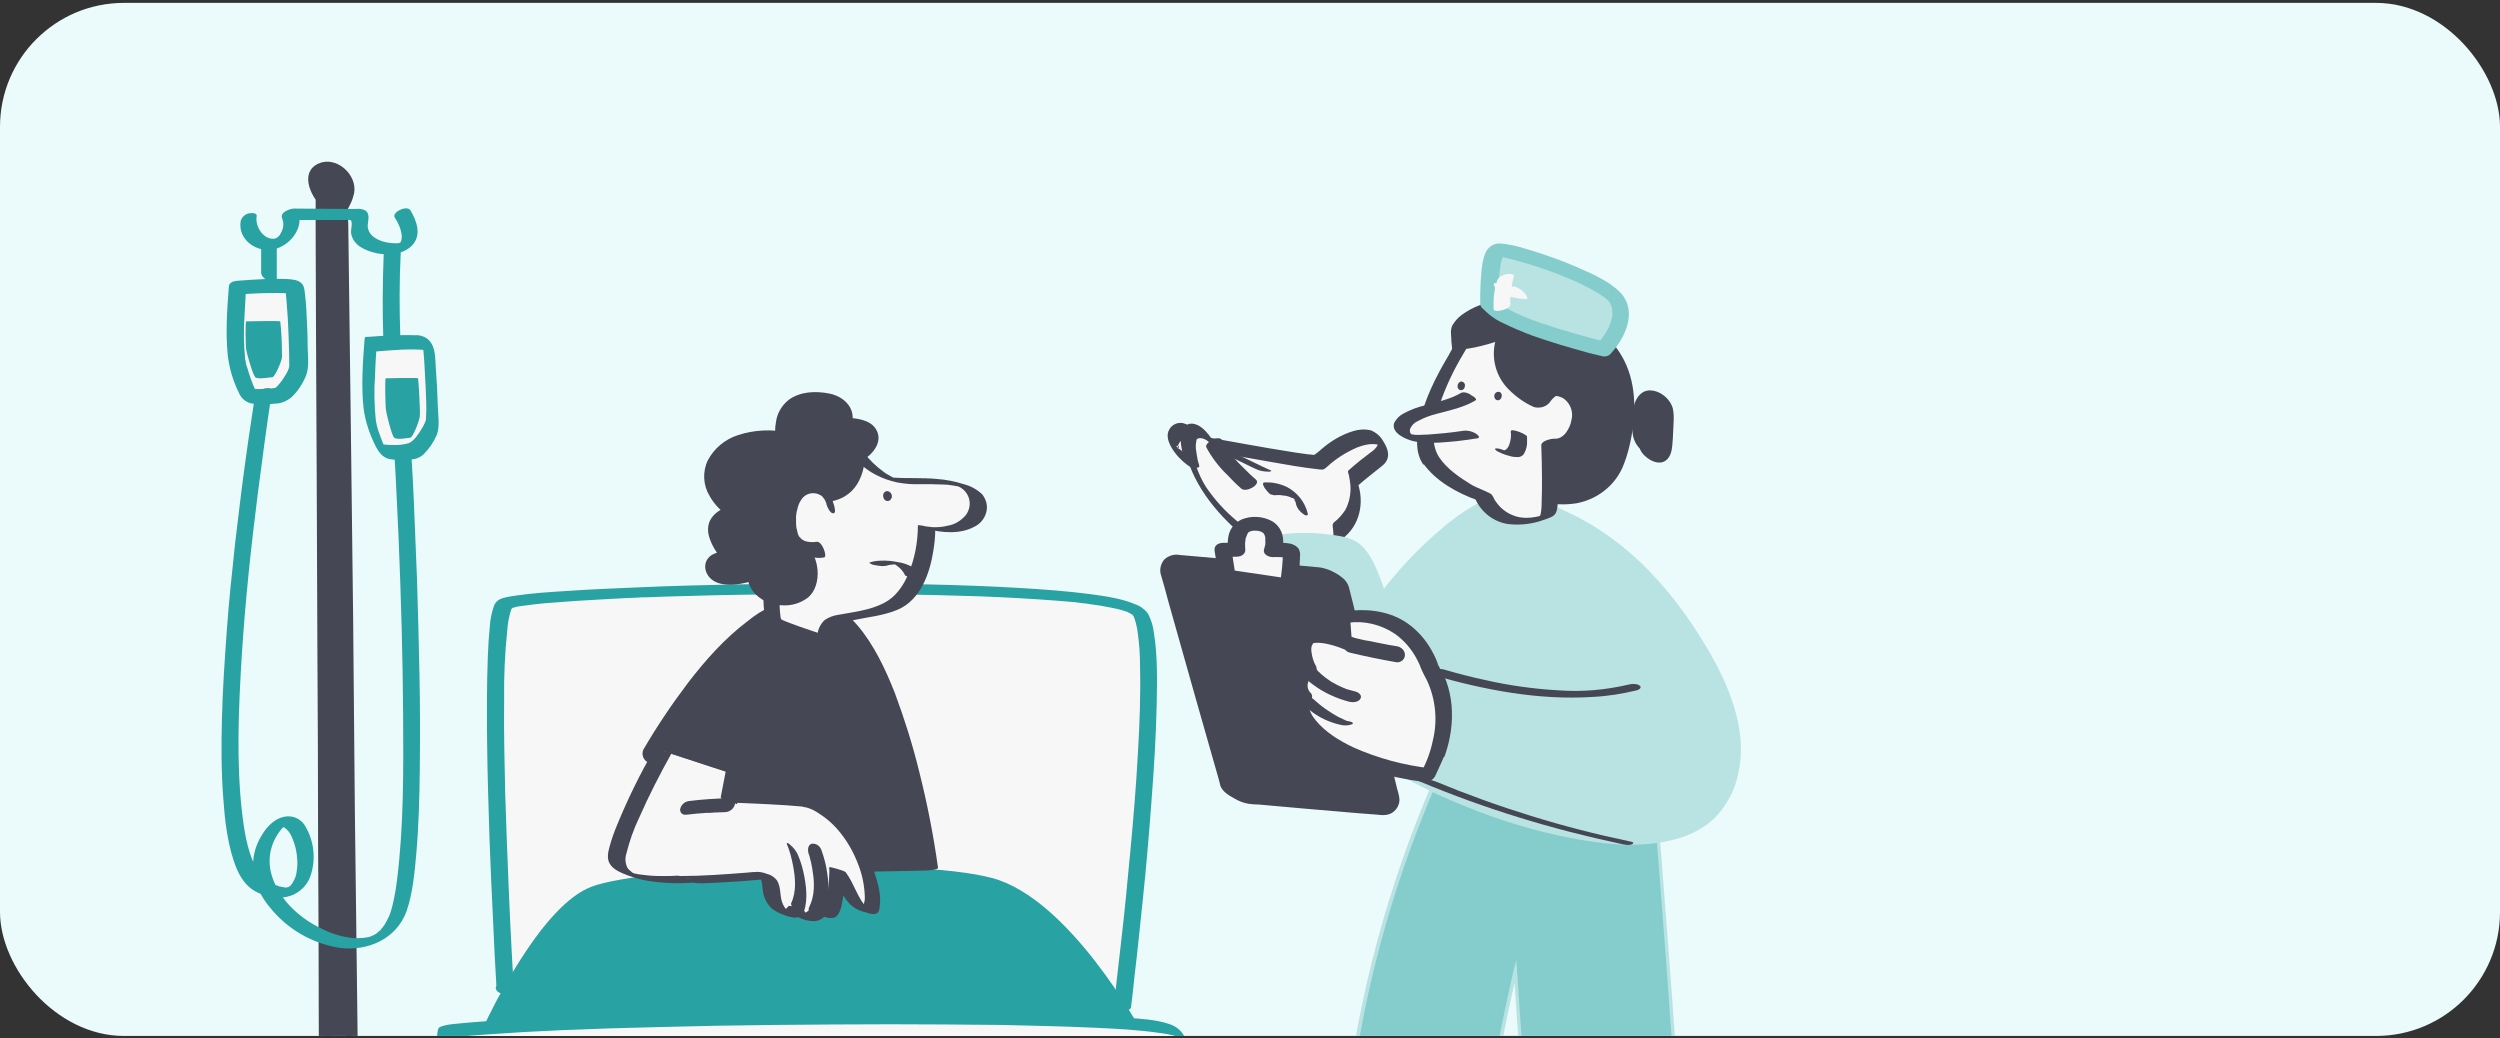 <svg xmlns="http://www.w3.org/2000/svg" width="484" height="201" viewBox="0 0 484 201" fill="none"><rect x="0" y="0" width="484" height="201" fill="#333333" stroke="none"/><g clip-path="url(#clip0_1910_17440)"><rect y="0.559" width="484" height="200" rx="24" fill="#EBFAFA"></rect><g clip-path="url(#clip1_1910_17440)"><path d="M62.253 39.234C62.253 39.234 63.261 284.783 63.261 286.06C63.261 287.337 69.107 287.068 69.107 287.068L66.285 39.234C66.285 39.234 68.368 35.941 67.158 33.858C65.949 31.775 61.917 32.111 61.043 34.732C60.169 37.285 62.253 39.234 62.253 39.234Z" fill="#454754"></path><path d="M61.11 38.092C61.11 40.444 61.11 42.796 61.11 45.08L61.178 63.964C61.245 73.304 61.245 82.578 61.312 91.919L61.446 125.586C61.514 137.884 61.581 150.181 61.581 162.412C61.648 174.575 61.715 186.738 61.715 198.901C61.782 210.124 61.782 221.346 61.85 232.568C61.917 241.708 61.917 250.847 61.984 259.986C61.984 266.168 62.051 272.351 62.051 278.466V283.304C62.051 284.85 62.051 285.724 63.328 286.933C65.008 288.546 67.83 288.344 69.981 288.277C70.048 288.277 70.182 288.21 70.182 288.143C70.182 288.143 70.182 288.143 70.182 288.076L70.115 280.616L69.914 260.456L69.578 231.023L69.174 195.608L68.704 157.304L68.368 119.74L67.965 86.072L67.629 59.528L67.427 43.535C67.36 42.527 67.36 41.519 67.36 40.511C67.36 40.444 67.36 40.376 67.36 40.376C67.293 40.578 67.629 39.906 67.696 39.772C68.099 39.032 68.368 38.226 68.57 37.352C69.174 33.791 65.142 30.162 61.715 31.64C58.019 33.253 60.035 37.89 62.186 39.906C62.454 40.108 63.126 40.847 63.395 40.444C63.664 40.04 62.522 38.831 62.32 38.629C62.118 38.428 62.454 38.898 62.454 38.831C62.253 38.562 62.118 38.226 62.051 37.89C61.782 36.815 62.118 35.672 62.925 34.866C63.53 34.328 64.336 33.992 65.21 33.925C65.613 33.925 66.016 33.992 66.419 34.06C66.486 34.06 66.822 34.261 66.822 34.261C66.352 33.455 66.15 33.32 66.285 33.724C66.352 33.925 66.352 34.06 66.352 34.261C66.419 35.74 65.546 36.748 65.142 38.092C65.142 38.159 65.075 38.226 65.075 38.36C65.008 39.234 65.008 40.108 65.075 40.981L65.344 55.496L65.613 80.226L66.016 111.944L66.419 147.829L66.822 184.722L67.226 219.935L67.562 250.309L67.83 272.888L67.965 284.716C67.965 285.052 67.965 285.32 67.965 285.656C67.965 285.724 67.965 285.724 67.965 285.791C68.032 285.589 68.234 285.656 67.965 285.656C67.763 285.656 67.562 285.656 67.36 285.656C66.688 285.656 65.949 285.656 65.277 285.589C64.605 285.522 63.933 285.388 63.261 285.32C62.253 285.253 64.336 287.605 64.47 287.068C64.47 287 64.47 286.866 64.47 286.799C64.47 286.396 64.47 285.992 64.47 285.589C64.47 281.356 64.47 277.055 64.403 272.821C64.403 265.026 64.336 257.231 64.336 249.436C64.269 239.087 64.269 228.738 64.202 218.389C64.134 206.495 64.067 194.668 64.067 182.773C64 170.408 63.933 157.976 63.933 145.612C63.866 133.717 63.798 121.89 63.798 109.996C63.731 99.647 63.731 89.231 63.664 78.882C63.664 70.952 63.597 63.09 63.597 55.16C63.597 50.792 63.597 46.357 63.53 41.989V40.376C63.53 39.704 62.858 39.032 62.454 38.562C62.186 38.495 61.11 37.554 61.11 38.092Z" fill="#454754"></path><path d="M45.789 55.631C45.789 55.631 56.608 54.825 56.944 55.631C57.28 56.437 58.019 69.676 57.683 71.288C57.347 72.901 55.13 75.791 54.189 76.194C53.248 76.597 48.678 76.799 48.074 76.194C47.469 75.589 46.058 71.423 45.789 70.146C44.915 66.383 45.789 55.631 45.789 55.631Z" fill="#F7F7F8"></path><path d="M45.856 57.042C49.216 56.773 52.576 56.639 55.936 56.773C56.272 56.773 55.6 56.706 55.802 56.773C55.869 56.773 55.936 56.773 56.003 56.84C56.272 56.975 56.07 56.908 55.936 56.773C55.667 56.639 55.398 56.37 55.264 56.101C55.062 55.631 55.197 55.9 55.264 56.101C55.331 56.773 55.398 57.445 55.466 58.184C55.667 60.469 55.802 62.754 55.869 64.972C55.936 66.921 56.003 68.802 56.003 70.751C56.003 71.154 56.07 70.482 56.003 70.751C56.003 70.818 56.003 70.885 56.003 70.953C55.869 71.557 55.6 72.095 55.264 72.632C54.928 73.17 54.592 73.708 54.189 74.178C53.987 74.447 53.786 74.648 53.584 74.85C53.517 74.917 53.45 74.984 53.382 75.052C53.181 75.186 53.45 74.984 53.45 75.052C53.45 74.984 53.584 75.052 53.382 75.052L53.114 75.119C52.979 75.119 52.442 75.253 52.643 75.186C51.971 75.253 51.366 75.253 50.694 75.32H49.888H49.485C49.418 75.32 49.014 75.253 49.418 75.32C49.35 75.32 49.216 75.253 49.149 75.253C48.813 75.052 48.947 75.253 49.149 75.253C48.947 75.119 48.813 75.052 49.552 75.589C49.485 75.522 49.418 75.455 49.418 75.388C49.485 75.724 49.283 75.119 49.216 74.984C49.082 74.716 48.947 74.447 48.88 74.178C48.611 73.573 48.41 72.901 48.208 72.296C48.006 71.692 47.872 71.154 47.67 70.617C47.536 70.146 47.67 70.684 47.603 70.281C47.603 70.079 47.536 69.81 47.469 69.609C47.2 66.786 47.133 64.031 47.334 61.209C47.402 59.999 47.469 58.789 47.536 57.513C47.536 57.244 47.536 57.042 47.603 56.773C47.603 56.37 47.603 56.975 47.603 56.639C47.603 56.505 47.603 56.303 47.603 56.169C47.67 55.295 47.066 54.556 46.259 54.421C45.587 54.287 44.378 54.556 44.31 55.429C43.974 59.864 43.638 64.434 44.109 68.936C44.445 71.423 45.117 73.775 46.259 76.06C46.73 77.202 47.738 78.008 48.947 78.143C50.358 78.344 51.77 78.344 53.181 78.143C54.39 78.143 55.466 77.672 56.406 76.933C57.549 75.858 58.422 74.581 59.094 73.103C59.901 71.356 59.632 69.272 59.565 67.391C59.565 64.837 59.43 62.284 59.296 59.73C59.229 58.789 59.162 57.781 59.027 56.84C58.96 56.101 58.893 55.295 58.288 54.757C57.482 54.085 56.339 54.085 55.398 54.018C54.122 53.951 52.778 54.018 51.501 54.018C49.686 54.085 47.805 54.22 45.99 54.354C45.184 54.421 44.378 54.892 44.445 55.765C44.243 56.437 44.982 57.042 45.856 57.042Z" fill="#28A2A2"></path><path d="M47.67 62.216C47.67 62.216 54.189 62.082 54.256 62.216C54.525 64.501 54.592 66.853 54.592 69.205C54.458 70.146 53.181 73.035 52.71 73.035C52.24 73.035 49.888 73.506 49.417 73.035C48.947 72.565 47.805 68.533 47.67 67.726C47.536 66.92 47.469 62.216 47.67 62.216Z" fill="#28A2A2"></path><path d="M71.795 66.651C71.795 66.651 82.614 65.845 82.95 66.651C83.286 67.458 84.025 80.696 83.689 82.309C83.353 83.922 81.136 86.811 80.195 87.215C79.254 87.618 74.685 87.819 74.08 87.215C73.475 86.61 72.064 82.443 71.795 81.167C70.921 77.471 71.795 66.651 71.795 66.651Z" fill="#F7F7F8"></path><path d="M72.602 68.063C75.894 67.794 79.389 67.459 82.681 67.794C83.017 67.794 83.017 67.929 83.219 67.862H83.286C82.547 67.526 82.01 66.854 81.808 65.98V66.047C81.875 66.182 81.808 65.778 81.808 66.182C81.875 66.921 81.942 67.593 82.01 68.332C82.211 70.55 82.278 72.835 82.413 75.119C82.48 77.001 82.614 78.95 82.48 80.831C82.48 80.966 82.48 81.1 82.48 81.167C82.547 80.831 82.413 81.369 82.413 81.436C82.211 82.041 81.875 82.646 81.539 83.183C81.001 84.057 80.128 85.401 79.12 85.804C78.179 86.073 77.104 86.207 76.096 86.14C75.558 86.14 75.021 86.14 74.483 86.073C74.281 86.073 74.08 86.006 73.878 86.006C73.811 86.006 73.609 86.006 73.744 86.006C74.013 86.14 74.281 86.409 74.483 86.678C74.618 86.947 74.685 86.947 74.55 86.745C74.483 86.611 74.416 86.476 74.416 86.409C74.281 86.14 74.214 85.939 74.08 85.67C73.878 85.065 73.609 84.46 73.408 83.855C73.072 82.982 72.87 82.108 72.736 81.167C72.467 78.412 72.4 75.59 72.602 72.767C72.669 71.02 72.736 69.273 72.87 67.593C72.938 66.854 72.198 66.047 71.661 65.577C71.257 65.241 70.653 64.905 70.585 65.644C70.249 70.012 69.913 74.582 70.384 79.017C70.72 81.57 71.526 83.99 72.669 86.275C73.273 87.484 74.08 88.626 75.491 88.895C76.768 89.097 78.045 89.097 79.322 88.963C80.329 88.963 81.27 88.626 82.01 87.954C83.085 86.879 83.958 85.603 84.563 84.191C85.168 82.579 84.832 80.495 84.765 78.815C84.698 76.262 84.563 73.641 84.362 71.087C84.227 69.273 84.362 67.055 82.883 65.711C82.144 65.106 81.27 64.838 80.329 64.905C79.053 64.838 77.776 64.905 76.499 64.905C74.618 64.972 72.736 65.106 70.921 65.241C70.048 65.308 71.594 68.13 72.602 68.063Z" fill="#28A2A2"></path><path d="M74.685 73.237C74.685 73.237 80.867 73.103 80.934 73.237C81.001 73.372 81.405 79.621 81.27 80.629C81.136 81.638 79.926 84.662 79.456 84.729C78.986 84.796 76.768 85.199 76.297 84.729C75.827 84.258 74.752 79.957 74.685 79.084C74.618 78.21 74.483 73.237 74.685 73.237Z" fill="#28A2A2"></path><path d="M76.365 88.089C76.701 93.465 76.902 98.841 77.171 104.217C77.642 115.641 77.978 126.998 78.045 138.422C78.112 148.972 78.179 159.59 76.902 170.073C76.701 171.753 76.432 173.433 76.029 175.113C75.827 175.919 75.626 176.726 75.29 177.465C75.021 178.002 74.752 178.54 74.416 179.078C74.349 179.145 74.147 179.481 74.013 179.615C73.878 179.75 73.811 179.817 73.744 179.951C73.677 180.086 73.341 180.354 73.542 180.153C73.341 180.287 73.139 180.489 73.005 180.623C72.938 180.69 72.803 180.758 72.736 180.825C73.072 180.623 72.669 180.825 72.602 180.892C72.534 180.959 71.795 181.295 72.198 181.094C71.93 181.228 71.661 181.362 71.325 181.43C70.922 181.564 71.661 181.362 71.258 181.43L70.854 181.497L70.451 181.564C70.384 181.564 69.981 181.631 70.317 181.564C69.779 181.631 69.174 181.631 68.637 181.631C68.771 181.631 68.166 181.631 68.032 181.564C67.763 181.564 67.427 181.497 67.158 181.43C66.554 181.362 66.016 181.228 65.411 181.026C64.202 180.69 63.059 180.22 61.917 179.615C57.616 177.532 53.584 173.634 52.442 168.863C51.904 166.578 52.24 164.159 53.382 162.143C53.584 161.807 53.92 161.202 54.054 161.068C54.189 160.934 54.323 160.732 54.458 160.53L54.659 160.329C54.928 160.06 54.525 160.396 54.726 160.262C54.794 160.194 54.861 160.194 54.928 160.127C55.197 159.926 54.928 160.262 54.861 160.194C54.794 160.127 55.466 159.926 54.928 160.127C55.264 159.993 54.458 160.194 54.861 160.127C55.13 160.06 54.458 160.194 54.726 160.127C54.995 160.06 54.458 160.06 54.659 160.127C54.659 160.127 54.794 160.127 54.861 160.127C54.928 160.262 54.592 160.06 54.794 160.127L55.13 160.262C54.928 160.127 55.331 160.329 55.13 160.262C55.197 160.262 55.264 160.329 55.264 160.396C55.398 160.463 55.466 160.53 55.6 160.665C56.003 161.068 56.339 161.606 56.541 162.143C57.146 163.487 57.482 164.966 57.549 166.444C57.616 167.25 57.549 168.057 57.414 168.863C57.347 169.535 57.078 170.14 56.742 170.745C56.675 170.812 56.406 171.282 56.608 171.014C56.474 171.148 56.406 171.282 56.272 171.417C56.138 171.551 56.205 171.484 56.138 171.551C56.07 171.618 56.406 171.282 56.205 171.484L56.003 171.618L55.802 171.753C55.466 171.887 56.205 171.551 55.936 171.686C55.466 171.954 56.205 171.618 55.802 171.753C55.734 171.753 55.6 171.753 55.533 171.82C55.667 171.82 56.003 171.753 55.533 171.82H55.264C54.995 171.82 55.533 171.82 55.197 171.82C54.794 171.753 54.458 171.686 54.122 171.618C53.517 171.417 52.979 171.215 52.442 170.946C52.24 170.879 52.038 170.745 51.837 170.678C51.77 170.678 51.971 170.812 51.77 170.61C51.568 170.476 51.366 170.274 51.165 170.073C50.963 169.871 50.762 169.737 50.627 169.535L50.358 169.199L50.224 169.065C50.09 168.863 50.291 169.132 50.157 168.998C49.821 168.46 49.485 167.855 49.216 167.318C47.805 164.226 47.267 160.732 46.864 157.372C45.722 147.359 46.192 137.078 46.797 127.065C47.469 116.38 48.611 105.762 49.955 95.212C50.762 89.03 51.568 82.847 52.509 76.665L52.643 75.791C52.845 74.514 49.619 75.321 49.418 76.463C49.216 77.606 49.014 79.017 48.813 80.293C48.275 83.721 47.805 87.148 47.334 90.575C46.662 95.413 46.125 100.252 45.52 105.158C44.915 110.802 44.31 116.447 43.907 122.092C43.504 127.737 43.101 133.516 42.966 139.228C42.832 144.335 42.832 149.51 43.235 154.617C43.504 158.582 43.974 162.681 45.184 166.444C45.99 168.998 47.267 171.551 49.821 172.761C51.837 173.769 54.189 174.172 56.406 173.366C58.154 172.694 59.498 171.35 60.102 169.602C61.178 166.444 60.842 162.95 59.162 160.06C58.49 158.783 57.146 157.977 55.667 158.044C53.45 158.178 51.77 159.858 50.694 161.673C49.35 163.823 48.746 166.31 49.082 168.863C49.485 171.35 50.56 173.702 52.24 175.65C55.6 179.884 60.506 182.706 65.814 183.513C71.258 184.185 76.768 181.766 78.717 176.39C79.926 172.828 80.262 168.93 80.598 165.234C81.069 159.858 81.203 154.415 81.27 149.039C81.338 142.857 81.338 136.607 81.203 130.425C81.069 124.377 80.934 118.262 80.733 112.214C80.531 107.241 80.33 102.201 80.128 97.228C79.994 94.271 79.859 91.382 79.658 88.425C79.658 88.022 79.59 87.618 79.59 87.215C79.523 85.804 76.298 86.745 76.365 87.887V88.089Z" fill="#28A2A2"></path><path d="M46.595 42.796C45.99 46.425 49.754 49.046 53.114 48.239C56.205 47.5 58.96 44.073 57.683 40.78L55.331 42.594H63.664H66.755C67.091 42.527 67.427 42.527 67.83 42.594C68.368 42.796 67.897 44.543 67.965 45.081C68.301 47.567 70.854 48.575 73.005 49.046C75.29 49.449 77.776 49.314 79.59 47.702C81.741 45.686 80.733 42.863 79.456 40.713C78.784 39.638 75.76 41.116 76.432 42.124C77.171 43.199 77.641 44.409 77.776 45.618C77.776 46.022 77.776 46.828 77.373 47.03C77.171 47.097 76.902 47.097 76.701 47.097C74.618 47.164 71.056 46.223 71.19 43.535C71.257 42.662 71.661 41.452 70.787 40.78C70.182 40.444 69.51 40.377 68.906 40.444H66.621L56.944 40.377C56.205 40.377 54.189 41.049 54.592 42.191C54.995 43.132 54.928 44.207 54.39 45.081C54.189 45.618 53.718 46.089 53.114 46.223C50.896 46.425 49.35 43.737 49.686 41.855C49.821 41.116 48.544 41.25 48.141 41.318C47.469 41.452 46.797 42.057 46.595 42.796Z" fill="#28A2A2"></path><path d="M50.56 46.827V52.808C50.56 53.547 51.434 54.152 52.038 54.354C52.441 54.488 53.584 54.824 53.584 54.018V48.037C53.584 47.298 52.71 46.693 52.105 46.491C51.702 46.357 50.56 46.021 50.56 46.827Z" fill="#28A2A2"></path><path d="M74.282 49.314C74.08 54.758 74.013 60.133 74.214 65.577C74.282 67.391 77.574 66.853 77.507 65.308C77.306 59.865 77.306 54.489 77.574 49.045C77.642 47.231 74.349 47.702 74.282 49.314Z" fill="#28A2A2"></path><path d="M97.869 191.307C97.869 191.307 93.635 119.739 97.869 116.917C102.102 114.094 215.67 111.272 220.845 118.798C226.019 126.325 217.485 194.533 217.485 194.533L97.869 191.307Z" fill="#F7F7F8"></path><path d="M99.482 191.375C99.347 189.493 99.28 187.611 99.146 185.73C98.877 181.026 98.675 176.389 98.474 171.685C98.205 165.57 98.003 159.522 97.802 153.474C97.667 147.493 97.533 141.579 97.6 135.599C97.533 131.096 97.734 126.527 98.205 122.024C98.272 120.747 98.541 119.471 98.877 118.261C98.877 118.194 98.944 118.059 99.011 117.992C98.944 118.059 98.877 118.127 99.011 117.925C99.078 117.858 99.078 117.791 99.146 117.723C99.28 117.522 99.347 117.656 99.078 117.791C99.414 117.589 98.944 117.791 99.011 117.791C99.146 117.791 99.213 117.723 99.347 117.656C99.616 117.589 99.952 117.522 99.482 117.589C99.683 117.589 99.818 117.522 100.019 117.455C100.49 117.387 100.96 117.32 101.498 117.253C102.842 117.051 104.186 116.917 105.53 116.783C109.562 116.447 113.594 116.178 117.693 115.976L121.456 115.775L123.338 115.707L124.278 115.64H124.547H125.152C127.974 115.506 130.797 115.439 133.619 115.371C139.802 115.17 145.984 115.103 152.166 115.035C158.55 114.968 164.934 114.968 171.251 115.035C177.299 115.103 183.347 115.237 189.462 115.439C194.637 115.64 199.744 115.909 204.851 116.312C205.926 116.379 207.002 116.514 208.077 116.581L209.622 116.783L210.294 116.85L210.698 116.917C212.31 117.119 213.923 117.387 215.536 117.723C216.208 117.858 216.813 117.992 217.418 118.194C217.014 118.059 217.821 118.328 217.418 118.194L217.821 118.328C218.09 118.395 218.291 118.463 218.493 118.597L218.762 118.731C218.358 118.463 219.098 118.866 218.762 118.731C218.896 118.866 219.03 118.933 219.232 119C219.366 119.067 218.829 118.866 219.165 118.933C219.232 118.933 219.299 119.067 219.299 119.067C219.299 119.067 219.098 118.731 219.232 119C219.299 119.067 219.366 119.202 219.434 119.269C219.501 119.336 219.568 119.471 219.568 119.605C219.568 119.739 219.501 119.336 219.568 119.538L219.635 119.739C219.702 120.008 219.837 120.344 219.904 120.613C220.106 121.352 220.24 122.091 220.307 122.831C220.576 124.847 220.71 126.863 220.71 128.879C220.845 134.456 220.643 140.034 220.307 145.611C219.971 151.995 219.434 158.447 218.829 164.831C218.291 170.543 217.754 176.322 217.082 182.034C216.678 185.595 216.275 189.09 215.872 192.651L215.67 194.13L217.082 193.458L213.856 193.391L205.187 193.189L192.285 192.853L176.56 192.45L159.357 191.979L142.019 191.509L125.824 191.106L112.115 190.77L102.304 190.501C100.758 190.434 99.213 190.434 97.6 190.367H97.398C96.794 190.367 95.853 190.568 95.987 191.375C96.122 192.181 97.264 192.45 97.869 192.517L101.094 192.584L109.763 192.853L122.666 193.189L138.39 193.592L155.594 194.063L172.931 194.533L189.126 194.936L202.835 195.272L212.646 195.541C214.192 195.608 215.738 195.608 217.35 195.675H217.552C217.955 195.675 218.896 195.541 218.963 195.003C219.232 192.987 219.434 191.039 219.635 189.023C220.24 184.117 220.71 179.144 221.248 174.171C221.92 167.787 222.458 161.471 222.928 155.087C223.398 148.904 223.802 142.655 223.936 136.405C224.003 131.835 224.138 127.064 223.398 122.562C223.264 121.218 222.861 120.008 222.256 118.799C221.651 117.992 220.778 117.32 219.77 116.984C217.082 115.842 214.058 115.439 211.168 115.035C206.531 114.431 201.894 114.095 197.325 113.826C191.613 113.49 185.901 113.288 180.189 113.154C173.872 113.019 167.488 112.952 161.104 112.952C154.72 112.952 148.269 113.019 141.885 113.154C135.971 113.288 130.058 113.423 124.144 113.691C119.238 113.893 114.333 114.095 109.427 114.431C106.269 114.632 103.043 114.834 99.885 115.304C98.944 115.439 98.07 115.573 97.197 115.842C96.39 116.111 95.786 116.715 95.584 117.455C95.181 118.664 94.912 119.874 94.845 121.151C94.643 123.099 94.509 125.115 94.442 127.131C94.24 132.642 94.24 138.152 94.307 143.73C94.374 150.047 94.576 156.296 94.778 162.613C94.979 168.258 95.248 173.835 95.517 179.48C95.651 182.975 95.853 186.469 96.054 189.963L96.122 191.375C96.323 192.517 99.616 192.92 99.482 191.375Z" fill="#28A2A2"></path><path d="M93.434 200.043C93.434 200.043 103.984 176.12 114.602 171.954C125.219 167.787 177.232 166.242 192.083 170.274C206.934 174.306 220.845 199.976 220.845 199.976H93.434V200.043Z" fill="#28A2A2"></path><path d="M221.382 200.38H92.896L93.098 199.91C95.046 195.609 97.264 191.442 99.75 187.41C105.059 178.742 109.965 173.433 114.467 171.686C124.816 167.654 176.896 165.839 192.15 170.006C207.002 174.038 220.576 198.834 221.114 199.91L221.382 200.38ZM93.971 199.708H220.24C217.686 195.273 214.864 190.972 211.706 186.94C206.867 180.69 199.542 172.761 191.949 170.678C176.762 166.511 124.95 168.326 114.669 172.358C105.194 175.986 95.517 196.348 93.971 199.708Z" fill="#28A2A2"></path><path d="M84.899 289.42C84.899 289.42 84.496 202.799 86.042 200.044C87.587 197.288 225.616 194.802 228.304 200.044C230.992 205.285 228.304 289.42 228.304 289.42H84.899Z" fill="#F7F7F8"></path><path d="M86.109 290.562V283.641C86.109 277.862 86.109 272.15 86.109 266.37C86.109 258.978 86.109 251.586 86.176 244.194C86.243 236.937 86.243 229.612 86.378 222.354C86.445 216.978 86.512 211.602 86.781 206.294C86.848 204.882 86.915 203.471 87.117 202.06C87.117 201.858 87.184 201.657 87.184 201.522C87.184 201.388 87.318 201.186 87.251 201.254C87.184 201.321 87.587 201.119 87.52 201.119C89.738 200.447 92.291 200.447 94.576 200.246C99.28 199.91 103.984 199.641 108.755 199.439C115.139 199.17 121.456 198.969 127.84 198.834C135.165 198.633 142.49 198.498 149.747 198.431C157.341 198.364 164.934 198.297 172.528 198.297C179.651 198.297 186.774 198.364 193.965 198.431C199.946 198.566 205.994 198.7 211.974 198.969C216.141 199.17 220.374 199.372 224.474 199.977C225.616 200.111 226.758 200.313 227.834 200.649C228.035 200.716 228.17 200.783 228.371 200.85C228.506 200.918 228.573 200.918 228.371 200.85C228.438 200.918 228.506 200.918 228.573 200.985C228.102 200.649 228.64 201.119 228.17 200.649C227.968 200.447 227.766 200.246 227.565 199.977C227.498 199.91 227.229 199.372 227.363 199.708C227.296 199.439 227.43 199.775 227.363 199.708C228.17 203.135 228.102 206.764 228.237 210.393C228.438 216.978 228.438 223.564 228.371 230.15C228.304 237.81 228.237 245.471 228.102 253.132C227.968 260.054 227.834 266.908 227.632 273.83C227.498 278.13 227.43 282.431 227.296 286.732C227.296 287.337 227.229 287.942 227.229 288.479L227.43 288.278H89.738C87.856 288.278 85.974 288.143 84.16 288.278C84.093 288.278 84.026 288.278 83.958 288.278C83.354 288.278 84.16 289.487 84.227 289.622C84.563 290.092 85.235 290.898 85.907 290.898H223.466C225.347 290.898 227.229 291.033 229.043 290.898H229.312C229.446 290.898 229.514 290.831 229.514 290.697C229.581 288.278 229.648 285.858 229.715 283.439C229.917 277.458 230.051 271.478 230.186 265.497C230.387 257.903 230.522 250.31 230.589 242.716C230.656 235.324 230.723 227.999 230.656 220.607C230.589 215.433 230.589 210.191 230.118 205.017C230.051 203.673 229.85 202.396 229.514 201.119C228.976 199.775 227.901 198.767 226.49 198.297C223.802 197.356 220.643 197.222 217.821 197.02C212.714 196.617 207.606 196.415 202.499 196.214C195.846 196.012 189.194 195.878 182.608 195.878C175.082 195.81 167.622 195.81 160.096 195.878C152.502 195.945 144.842 196.012 137.248 196.146C130.259 196.281 123.27 196.415 116.214 196.684C110.502 196.886 104.79 197.087 99.146 197.423C95.45 197.625 91.754 197.826 88.058 198.23C87.184 198.297 86.31 198.431 85.504 198.7C84.832 198.902 84.765 199.238 84.698 199.91C84.16 203.538 84.227 207.302 84.16 210.93C83.958 217.516 83.891 224.034 83.824 230.62C83.757 238.214 83.69 245.874 83.69 253.468C83.69 260.322 83.69 267.11 83.69 273.964C83.69 278.198 83.69 282.498 83.757 286.732C83.757 287.337 83.757 287.874 83.757 288.479C83.757 289.084 84.429 289.823 84.899 290.226C84.899 290.226 86.109 291.1 86.109 290.562Z" fill="#28A2A2"></path><path d="M129.52 169.198C129.52 169.198 138.659 115.169 156.064 116.312C173.469 117.454 180.189 168.257 180.189 168.257L129.52 169.198Z" fill="#454754"></path><path d="M131.133 168.997C132.074 163.218 133.418 157.506 134.963 151.861C136.307 146.888 137.853 141.915 139.667 137.077C141.347 132.44 143.498 128.005 146.186 123.838C147.328 122.091 148.672 120.546 150.15 119.134C151.36 117.992 152.771 117.186 154.384 116.648C154.451 116.648 154.653 116.581 154.317 116.648C154.384 116.648 154.518 116.581 154.586 116.581C154.25 116.581 154.922 116.514 154.586 116.581C154.72 116.581 155.056 116.514 154.518 116.581C154.72 116.581 154.854 116.648 154.451 116.581C154.518 116.581 154.653 116.581 154.72 116.581C154.048 116.581 155.258 116.648 154.787 116.581C155.594 116.648 156.333 116.85 157.072 117.118C158.752 117.858 160.298 118.933 161.574 120.277C164.8 123.57 167.018 127.803 168.832 131.97C170.915 136.808 172.595 141.848 173.872 146.955C175.754 153.877 177.165 160.933 178.173 167.989C178.173 168.123 178.173 168.19 178.24 168.325L180.323 167.787L163.187 168.123L135.904 168.594L129.722 168.728C129.386 168.728 127.84 168.728 127.706 169.131C127.571 169.534 128.714 169.467 128.915 169.467L146.051 169.131L173.334 168.661L179.517 168.526C179.651 168.526 181.667 168.392 181.6 167.989C180.726 161.739 179.517 155.557 177.971 149.442C176.694 144.2 175.082 139.093 173.2 134.053C171.386 129.483 169.235 124.914 166.077 121.15C163.523 118.126 160.23 115.842 156.198 115.774C152.032 115.707 148 117.454 145.312 120.613C142.154 124.04 139.936 128.341 138.054 132.574C135.904 137.547 134.09 142.587 132.611 147.762C130.595 154.683 128.915 161.672 127.638 168.795L127.571 169.131C127.773 169.602 131.066 169.736 131.133 168.997Z" fill="#454754"></path><path d="M150.218 118.798C150.218 118.798 139.466 122.696 125.824 146.149C125.824 146.149 143.363 154.28 149.882 152.667C156.4 151.054 159.021 118.193 150.218 118.798Z" fill="#454754"></path><path d="M149.478 117.321C147.731 118.06 146.186 119.068 144.707 120.277C140.272 123.637 136.576 127.804 133.216 132.172C130.058 136.338 127.168 140.639 124.547 145.141C124.144 146.082 124.547 147.157 125.488 147.628C129.251 149.375 133.082 150.853 136.979 152.13C139.802 153.138 142.691 153.877 145.648 154.281C147.664 154.549 150.083 154.818 151.83 153.474C153.107 152.466 153.914 150.786 154.518 149.308C155.392 147.09 155.997 144.805 156.333 142.453C157.274 137.279 157.408 132.037 156.736 126.863C156.198 123.1 154.653 116.917 149.747 117.186C147.933 117.321 148.874 120.479 150.554 120.412C151.024 120.412 150.486 120.345 150.755 120.412C150.89 120.412 151.024 120.479 151.158 120.479C151.494 120.546 150.957 120.345 151.293 120.546C151.427 120.613 151.898 120.882 151.427 120.613C151.562 120.681 151.629 120.748 151.763 120.882L151.965 121.017C152.234 121.218 151.696 120.681 151.898 120.949C151.965 121.084 152.099 121.151 152.166 121.285C152.368 121.487 152.502 121.823 152.301 121.487C152.502 121.823 152.637 122.159 152.838 122.495C152.906 122.697 153.04 122.898 153.107 123.1C152.906 122.629 153.174 123.369 153.242 123.503C153.51 124.444 153.779 125.452 153.914 126.46C153.914 126.594 154.048 127.199 153.981 126.863C154.048 127.132 154.048 127.401 154.048 127.669C154.115 128.274 154.182 128.812 154.182 129.417C154.25 130.626 154.25 131.836 154.25 133.113C154.25 135.465 154.048 137.884 153.645 140.236C153.309 142.453 152.838 144.604 152.099 146.687C152.166 146.418 151.965 147.023 151.965 147.09C151.898 147.292 151.83 147.493 151.696 147.695C151.494 148.098 151.293 148.501 151.091 148.905C150.957 149.173 150.755 149.509 150.554 149.778C150.352 150.047 150.755 149.509 150.554 149.778L150.419 149.98C150.285 150.114 150.218 150.249 150.083 150.383C149.949 150.517 149.814 150.585 149.747 150.719C149.478 150.988 149.949 150.652 149.68 150.786C149.546 150.853 149.478 150.921 149.344 150.921C149.277 150.921 149.21 150.988 149.142 150.988C149.008 151.055 149.075 150.988 149.277 150.921L149.008 150.988C148.067 151.122 147.126 151.189 146.186 151.122C143.43 150.786 140.742 150.181 138.189 149.308C134.022 148.031 129.923 146.418 125.958 144.537L126.899 147.023C130.864 140.169 135.366 133.583 140.944 127.871C142.557 126.191 144.304 124.645 146.118 123.167C146.454 122.898 146.79 122.629 147.126 122.428C147.462 122.226 146.858 122.562 147.194 122.361L147.462 122.226L148 121.823C148.47 121.487 148.941 121.218 149.478 120.949C149.949 120.681 150.419 120.412 150.957 120.21C152.57 119.74 151.158 116.716 149.478 117.321Z" fill="#454754"></path><path d="M165.539 87.551C165.539 87.551 169.571 92.994 174.342 93.196C179.114 93.397 188.522 92.456 189.194 97.228C189.866 101.999 183.347 103.276 179.315 102.2C179.315 102.2 179.45 114.834 171.789 117.724C164.128 120.613 160.835 118.261 159.894 123.301C159.894 123.301 149.68 120.008 149.546 119.336C149.277 117.858 147.597 101.26 159.424 96.152C159.491 96.22 166.211 93.733 165.539 87.551Z" fill="#F7F7F8"></path><path d="M163.994 87.148C165.27 88.761 166.749 90.172 168.496 91.314C170.109 92.322 171.856 92.994 173.67 93.397C175.149 93.666 176.627 93.801 178.173 93.734C179.584 93.734 181.062 93.734 182.474 93.801C183.146 93.801 183.885 93.868 184.557 94.002C184.826 94.07 185.094 94.07 185.363 94.137C185.363 94.137 185.766 94.271 185.43 94.137C187.312 94.876 188.253 97.026 187.446 98.908C187.312 99.177 187.245 99.378 187.043 99.647C186.102 100.789 184.826 101.596 183.347 101.797C182.608 101.999 181.802 102.066 181.062 102.066C180.726 102.066 180.323 102.066 179.987 101.999C179.853 101.999 179.046 101.865 179.382 101.932C179.315 101.932 177.702 101.529 177.702 101.73C177.702 104.956 177.098 108.181 175.821 111.205C174.88 113.423 173.402 115.573 171.184 116.716C168.496 118.127 165.405 118.463 162.448 119.001C161.44 119.135 160.499 119.471 159.693 120.009C158.886 120.748 158.349 121.756 158.282 122.831L160.365 123.167C159.357 122.831 158.282 122.495 157.274 122.159C155.661 121.621 153.914 121.017 152.368 120.412C152.234 120.345 151.763 120.143 151.562 120.076L151.226 119.874C151.158 119.673 151.091 119.471 151.091 119.269C150.957 118.194 150.89 117.119 150.957 115.977C150.957 108.383 153.51 99.849 161.104 96.623C164.666 95.078 167.555 92.053 167.219 87.954C167.152 87.618 165.942 87.35 165.674 87.282C165.472 87.282 163.926 86.946 163.994 87.148C164.33 91.046 161.642 94.137 158.214 95.615C154.586 97.161 151.629 100.05 150.016 103.679C148.538 107.173 147.731 110.937 147.798 114.7C147.798 115.909 147.798 117.052 147.933 118.194C147.933 118.463 148 118.732 148.067 119.001C148.336 119.337 149.008 119.605 149.411 119.74C152.704 121.151 156.064 122.361 159.491 123.369C159.558 123.369 161.574 123.973 161.574 123.705C161.709 122.697 162.112 121.823 162.784 121.084C163.456 120.546 164.262 120.21 165.136 120.076C168.026 119.471 170.982 119.202 173.738 118.06C178.24 116.178 180.054 110.937 180.726 106.434C180.928 105.157 181.062 103.881 181.062 102.604L179.382 102.402C182.339 103.141 185.834 103.477 188.589 101.999C189.731 101.461 190.605 100.453 190.941 99.177C191.277 97.967 190.941 96.69 190.134 95.682C189.126 94.742 187.917 94.07 186.573 93.734C184.893 93.196 183.146 92.86 181.398 92.725C178.509 92.457 175.686 92.658 172.797 92.457C173.2 92.457 173.066 92.524 172.931 92.457C172.797 92.389 172.394 92.188 172.192 92.053C171.789 91.852 171.453 91.65 171.117 91.382C169.638 90.306 168.362 89.097 167.286 87.686C166.95 87.215 165.875 87.081 165.338 86.946C165.069 87.148 163.792 86.946 163.994 87.148Z" fill="#454754"></path><path d="M146.253 111.272C146.253 111.272 140.003 113.96 138.39 110.533C136.778 107.106 141.146 107.375 141.146 107.375C141.146 107.375 135.232 100.856 141.75 98.572C141.75 98.572 135.434 93.935 139.062 88.156C142.691 82.376 151.83 84.46 151.83 84.46C151.83 84.46 150.486 76.597 157.408 76.665C164.33 76.732 163.322 81.637 163.322 81.637C163.322 81.637 167.757 81.57 168.227 84.258C168.698 86.946 165.606 88.492 165.606 88.492C165.606 88.492 165.472 96.421 159.424 96.153L155.123 106.703C156.602 108.786 156.938 111.541 155.997 113.96C154.384 117.925 146.723 116.312 146.253 111.272Z" fill="#454754"></path><path d="M145.648 110.533C145.446 110.6 145.245 110.667 145.043 110.802L144.371 111.003C144.304 111.003 144.64 110.936 144.237 111.003L143.766 111.138C142.758 111.339 141.75 111.608 140.742 111.003C140.205 110.667 139.869 110.063 139.734 109.458C139.667 109.189 139.667 108.92 139.734 108.719C139.802 108.517 139.802 108.719 139.802 108.517C139.802 108.315 139.734 108.517 139.869 108.45C139.6 108.651 139.869 108.45 139.936 108.383C139.466 108.517 140.003 108.383 140.003 108.383C140.205 108.383 140.272 108.315 140.003 108.383C140.205 108.383 140.406 108.383 140.541 108.383C140.877 108.315 140.138 108.383 140.406 108.383C140.877 108.383 143.498 107.845 142.624 106.904C140.81 104.888 138.659 100.722 142.288 99.445C142.893 99.243 143.766 98.572 143.027 97.967C142.758 97.765 142.96 97.9 143.027 97.967L142.49 97.496C141.952 97.026 141.482 96.421 141.011 95.883C138.726 93.195 139.13 89.163 141.818 86.879C142.288 86.543 142.758 86.207 143.229 85.938C144.035 85.602 144.909 85.333 145.782 85.266C145.917 85.266 146.051 85.266 146.186 85.199L146.858 85.132C147.059 85.132 147.261 85.132 147.462 85.132H147.798C148 85.132 147.664 85.132 147.933 85.132C148.672 85.132 149.411 85.199 150.15 85.333L150.486 85.4C150.621 85.4 150.755 85.468 150.486 85.4L150.755 85.468C151.427 85.602 153.645 85.4 153.443 84.258C153.174 82.511 153.309 80.36 154.384 78.882C154.586 78.613 154.787 78.412 154.989 78.277C155.19 78.143 155.392 78.008 155.661 77.941C155.93 77.874 156.198 77.807 156.534 77.807C157.139 77.807 157.677 77.807 158.282 77.874C159.626 78.008 160.768 78.748 161.373 79.957C161.574 80.427 161.642 80.965 161.709 81.436V81.637C161.709 81.503 161.709 81.704 161.709 81.772C161.709 81.839 161.709 81.906 161.709 81.973C161.574 82.712 162.582 82.779 163.053 82.779C163.254 82.779 162.582 82.712 162.851 82.779C162.986 82.779 163.12 82.779 163.254 82.779L163.792 82.847L164.195 82.914C165.069 82.981 165.942 83.451 166.48 84.191C166.95 85.199 166.749 86.341 166.01 87.147C165.741 87.416 165.405 87.685 165.069 87.954C165.27 87.82 164.867 88.088 164.733 88.156C164.33 88.29 164.061 88.626 164.061 89.096C164.061 89.298 164.061 88.895 164.061 89.163C164.061 89.432 163.994 89.701 163.994 89.97C163.859 90.776 163.725 91.583 163.456 92.389C163.187 93.195 162.784 93.935 162.179 94.607C161.91 94.876 161.507 95.144 161.171 95.279C161.037 95.346 160.902 95.346 160.768 95.413C160.634 95.413 160.835 95.413 160.566 95.413H160.23C159.424 95.413 158.282 95.615 157.946 96.421L153.981 106.098C153.779 106.568 153.51 106.971 153.712 107.442C154.115 108.181 154.518 108.92 154.787 109.727C155.19 111.272 155.19 113.154 154.317 114.565C154.115 114.834 153.846 115.103 153.578 115.237C153.309 115.371 153.914 115.103 153.51 115.304C153.107 115.506 153.712 115.237 153.443 115.304C153.309 115.371 153.174 115.371 153.04 115.371C153.443 115.304 152.906 115.371 152.771 115.371C152.301 115.371 151.83 115.304 151.427 115.17C150.822 114.968 150.285 114.699 149.814 114.363C148.739 113.557 148.134 112.415 148 111.071C147.866 109.928 144.573 110.466 144.707 111.743C145.043 115.103 148.336 117.119 151.427 117.186C153.174 117.32 154.989 116.783 156.4 115.707C157.946 114.431 158.416 112.28 158.282 110.399C158.147 108.92 157.677 107.442 156.803 106.232L156.87 106.703L161.171 96.219L158.886 97.228C162.179 97.295 165.002 95.883 166.413 92.859C167.085 91.448 167.421 89.903 167.421 88.29L166.749 89.231C168.832 88.156 171.05 85.602 169.638 83.183C168.563 81.234 165.674 80.898 163.658 80.898L165.002 81.704C165.539 78.815 163.254 76.731 160.566 76.194C157.878 75.656 154.922 75.791 152.704 77.403C151.36 78.479 150.419 80.024 150.218 81.772C150.016 82.847 150.016 83.922 150.218 84.997L152.906 83.787C149.546 83.048 146.051 83.183 142.826 84.258C140.339 85.064 138.256 86.811 137.046 89.096C135.971 91.314 136.106 93.935 137.382 96.018C138.122 97.362 139.197 98.572 140.406 99.445L141.146 97.967C139.667 98.504 138.189 99.311 137.45 100.789C136.979 101.797 136.979 102.939 137.315 104.015C137.786 105.493 138.592 106.904 139.667 108.047L141.885 106.568C140.474 106.434 139.13 106.77 137.92 107.375C136.173 108.383 136.106 110.533 137.517 111.944C138.928 113.355 141.414 113.355 143.363 113.019C144.573 112.818 145.782 112.482 146.992 112.011C147.462 111.81 148.336 111.339 147.933 110.735C147.53 110.13 146.186 110.331 145.648 110.533Z" fill="#454754"></path><path d="M160.701 97.564C160.701 97.564 159.021 92.389 155.392 94.002C151.763 95.615 152.032 107.711 158.752 106.367" fill="#F7F7F8"></path><path d="M161.44 97.698C160.902 95.951 159.894 94.405 158.618 93.196C157.811 92.457 156.736 92.053 155.594 92.188C154.72 92.322 153.981 92.793 153.51 93.465C152.435 94.808 152.166 96.825 152.166 98.504C152.099 100.789 152.704 103.074 153.914 105.09C155.19 107.173 157.072 108.383 159.558 107.913C160.23 107.778 159.155 104.687 158.08 104.889C157.341 105.023 156.534 104.956 155.862 104.754C155.862 104.754 155.594 104.62 155.459 104.553C155.325 104.485 155.056 104.284 155.258 104.418C155.123 104.351 155.056 104.217 154.922 104.082C154.653 103.881 155.056 104.351 154.922 104.082C154.854 104.015 154.787 103.948 154.72 103.881C154.518 103.612 154.854 104.217 154.72 103.881C154.653 103.813 154.586 103.679 154.586 103.612C154.787 104.015 154.586 103.679 154.518 103.477C154.384 103.141 154.586 103.746 154.518 103.545C154.518 103.477 154.451 103.41 154.451 103.276L154.384 103.007C154.384 103.074 154.518 103.41 154.384 103.007C154.317 102.805 154.317 102.604 154.25 102.402L154.182 102.201C154.25 102.537 154.182 102.133 154.182 102.133C154.115 101.73 154.115 101.327 154.115 100.924C154.115 100.924 154.115 100.521 154.115 100.789C154.115 100.655 154.115 100.588 154.115 100.453C154.115 100.319 154.115 100.117 154.115 99.916C154.182 99.513 154.182 99.177 154.317 98.773C154.451 98.101 154.653 97.496 154.989 96.959C155.661 95.682 157.139 95.144 158.483 95.682C158.55 95.749 158.685 95.817 158.752 95.817C158.819 95.817 159.021 96.018 158.886 95.884C158.954 95.951 159.088 96.018 159.155 96.085C159.222 96.153 159.491 96.489 159.29 96.22C159.357 96.354 159.76 96.892 159.491 96.489C159.558 96.623 159.76 96.825 159.827 97.026C159.76 96.757 159.693 96.757 159.76 96.959L159.894 97.228C160.029 97.429 160.029 97.832 159.894 97.295C159.962 97.429 159.962 97.564 160.029 97.698C160.163 98.168 160.701 99.378 161.306 99.378C161.91 99.378 161.574 98.303 161.507 97.967L161.44 97.698Z" fill="#454754"></path><path d="M171.856 95.077C172.394 95.212 172.73 95.682 172.662 96.22C172.662 96.287 172.662 96.354 172.595 96.421C172.192 97.429 170.982 97.026 170.982 96.018C170.915 95.548 171.251 95.144 171.722 95.077C171.722 95.077 171.789 95.077 171.856 95.077Z" fill="#454754"></path><path d="M168.371 108.899C169.036 108.676 169.778 108.562 170.505 108.543C171.622 108.494 172.856 108.61 173.925 108.842C174.917 108.964 175.86 109.367 176.748 109.81C177.527 110.329 178.179 111.02 178.557 111.905C178.596 111.96 177.963 111.995 178.057 112.011C177.627 111.986 177.291 111.976 176.878 111.857C176.503 111.792 176.129 111.728 175.715 111.609C175.583 111.538 175.341 111.544 175.224 111.38C174.908 110.698 174.426 110.133 173.874 109.701C173.741 109.63 173.664 109.52 173.531 109.449L173.36 109.323L173.267 109.307L173.04 109.22L172.947 109.204L172.853 109.188C172.666 109.155 173.04 109.22 173.04 109.22L172.908 109.149C172.814 109.133 173.376 109.229 173.04 109.22L173.321 109.268C173.134 109.236 173.657 109.278 173.602 109.317C173.267 109.307 173.547 109.355 173.602 109.317C173.938 109.326 173.602 109.317 173.509 109.3C173.415 109.284 173.845 109.31 173.696 109.333L173.602 109.317L173.415 109.284C173.173 109.291 173.657 109.278 173.47 109.246C173.283 109.213 173.321 109.268 173.228 109.252C172.986 109.259 172.782 109.32 172.54 109.327C172.298 109.333 172.688 109.304 172.54 109.327C172.485 109.365 172.446 109.311 172.391 109.349C172.298 109.333 172.243 109.372 172.094 109.395C171.891 109.456 171.742 109.479 171.539 109.54C171.242 109.585 171 109.592 170.757 109.599C170.328 109.573 169.86 109.492 169.485 109.428C169.11 109.363 168.829 109.315 168.526 109.118C168.393 109.047 168.167 108.96 168.371 108.899Z" fill="#454754"></path><path d="M154.115 155.557C154.72 155.692 155.325 155.826 155.93 156.028C167.891 159.388 170.646 175.583 168.294 176.322C165.942 177.061 163.322 169.871 162.246 168.46C162.246 168.46 162.381 179.682 158.55 176.524C158.55 176.524 155.997 179.346 154.25 175.986C154.25 175.986 152.973 178.002 150.957 175.986C148.605 173.634 150.083 170.745 148.269 169.401C148.269 169.401 133.552 170.61 132.746 170.14C132.746 170.14 119.44 171.215 119.44 166.309C119.44 161.404 128.378 145.41 128.378 145.41L142.086 149.913L141.078 155.154C141.078 155.221 150.486 155.154 154.115 155.557Z" fill="#F7F7F8"></path><path d="M155.459 156.162C155.056 156.094 155.997 156.363 155.997 156.296C155.728 156.229 156.736 156.498 156.467 156.43C156.669 156.498 156.803 156.565 157.005 156.632C157.677 156.901 158.282 157.304 158.886 157.707C160.096 158.514 161.171 159.454 162.112 160.53C163.926 162.613 165.27 164.965 166.211 167.518C166.95 169.4 167.354 171.483 167.421 173.499C167.488 174.104 167.354 174.709 167.152 175.246C167.085 175.381 166.95 175.582 166.816 175.65C166.749 175.717 166.614 175.717 166.547 175.717C165.808 176.12 169.168 176.994 168.429 176.322C168.294 176.187 168.16 176.12 168.026 175.986C166.01 173.97 165.405 171.08 163.725 168.862C163.456 168.526 160.566 167.787 160.566 167.854C160.566 169.4 160.499 170.878 160.298 172.357C160.163 173.365 159.894 174.373 159.491 175.381C159.357 175.717 159.088 175.986 158.819 176.254C158.685 176.322 158.55 176.389 158.416 176.456H158.282C158.618 176.658 158.954 176.725 159.29 176.792C160.902 177.33 160.432 177.262 160.029 176.926C159.491 176.59 158.954 176.322 158.349 176.187C158.08 176.12 157.139 175.65 156.938 175.918C156.669 176.254 156.333 176.456 155.997 176.658C155.661 176.792 155.325 176.926 154.989 176.994C154.25 176.994 154.787 177.195 156.669 177.598C156.534 177.531 156.467 177.397 156.4 177.33C156.198 177.061 155.997 176.792 155.795 176.456C155.594 176.12 152.838 175.112 152.637 175.448C152.435 175.717 152.166 175.986 151.898 176.12C151.763 176.187 151.696 176.187 151.562 176.254H151.427C150.621 176.322 151.158 176.523 153.04 176.859C152.435 176.389 151.965 175.851 151.629 175.179C150.89 173.768 151.293 171.954 150.486 170.542C149.949 169.803 149.21 169.333 148.336 169.131C147.798 168.93 147.194 168.795 146.656 168.795C146.051 168.795 145.379 168.862 144.707 168.93C140.406 169.266 135.971 169.602 131.738 169.602H131.67C132.477 169.736 133.216 170.005 133.955 170.341C133.754 170.274 133.485 170.139 133.283 170.072C132.611 169.803 131.939 169.602 131.267 169.534C131.133 169.534 131.066 169.534 130.931 169.534C130.192 169.602 129.52 169.602 128.781 169.602C127.638 169.602 126.496 169.602 125.354 169.467C124.749 169.4 124.211 169.333 123.606 169.266C123.136 169.198 122.464 168.997 122.397 168.997L122.598 169.064C122.666 169.064 122.867 169.266 122.666 169.064C122.531 168.997 122.397 168.93 122.262 168.795C121.926 168.526 121.59 168.258 121.389 167.854C121.053 167.048 120.986 166.174 121.254 165.301C121.859 162.882 122.666 160.53 123.741 158.312C125.622 154.011 127.773 149.845 130.058 145.746L128.378 145.41L140.406 149.307L142.086 149.845L140.541 149.106L139.533 154.347C139.466 154.818 142.288 155.422 142.624 155.422C146.925 155.624 151.226 155.758 155.459 156.162C156.131 156.162 155.123 155.691 154.989 155.624C154.317 155.288 153.578 155.086 152.771 154.952C148.403 154.616 143.968 154.482 139.6 154.616L142.691 155.691L143.699 150.45C143.766 150.181 142.288 149.71 142.154 149.71L130.125 145.88L128.378 145.342C128.243 145.275 126.832 144.738 126.698 145.006C123.942 149.778 121.523 154.683 119.44 159.79C118.835 161.202 118.365 162.613 117.962 164.091C117.693 165.099 117.491 166.242 118.029 167.182C118.701 168.392 120.314 168.997 121.523 169.467C123.27 170.139 125.085 170.542 126.966 170.744C129.318 171.013 131.738 171.08 134.09 170.878L131.402 170.072C133.754 171.282 136.307 171.013 138.861 170.878C141.75 170.744 144.64 170.542 147.53 170.274L149.546 170.139L146.522 169.131C147.53 169.87 147.53 171.147 147.664 172.29C147.798 173.701 148.47 175.045 149.546 175.986C150.218 176.456 150.957 176.859 151.763 177.128C152.502 177.464 153.309 177.598 154.048 177.666C154.653 177.598 155.258 177.262 155.594 176.725L152.435 175.717C152.906 176.523 153.578 177.195 154.451 177.531C155.459 178.069 156.534 178.338 157.677 178.338C158.55 178.27 159.29 177.867 159.894 177.195L156.736 176.187C157.61 176.792 158.55 177.262 159.558 177.464C160.163 177.733 160.902 177.8 161.507 177.666C162.448 177.262 162.784 175.986 162.986 175.045C163.389 173.096 163.59 171.08 163.59 169.064L160.432 168.056C162.112 170.341 162.717 173.499 164.934 175.381C165.674 175.986 166.547 176.389 167.488 176.59C168.093 176.792 169.034 177.128 169.638 176.859C170.176 176.658 170.243 176.053 170.31 175.515C170.646 173.365 169.974 170.946 169.302 168.93C168.294 166.04 166.749 163.352 164.666 161.067C163.389 159.656 161.91 158.514 160.23 157.573C157.878 156.296 155.325 155.422 152.637 154.952C151.965 154.885 153.04 155.355 153.107 155.422C153.981 155.758 154.72 156.027 155.459 156.162Z" fill="#454754"></path><path d="M156.534 165.234C156.669 165.57 156.803 165.973 156.87 166.377L156.938 166.645C156.87 166.377 156.87 166.444 156.938 166.645C157.005 166.914 157.072 167.049 157.072 167.25C157.206 167.788 157.274 168.258 157.341 168.796C157.542 169.871 157.61 171.013 157.542 172.156C157.475 173.365 157.206 174.508 156.669 175.583C156.266 176.322 156.938 177.397 157.542 177.733C158.08 178.137 158.819 178.002 159.222 177.532C159.29 177.465 159.357 177.397 159.357 177.263C160.634 174.777 160.566 171.82 160.163 169.132C159.962 167.586 159.558 166.041 159.021 164.562C158.752 163.756 157.946 163.218 157.139 163.353C156.4 163.554 156.333 164.562 156.534 165.234Z" fill="#454754"></path><path d="M152.368 163.486C152.906 164.763 153.242 166.107 153.51 167.451C153.981 169.87 154.25 172.558 153.174 174.843C152.973 175.246 153.779 176.053 153.981 176.321C154.048 176.389 155.258 177.598 155.325 177.329C156.4 174.977 156.198 172.222 155.728 169.736C155.459 168.258 155.056 166.846 154.451 165.435C154.115 164.763 153.645 164.091 153.04 163.621C152.973 163.486 152.099 162.814 152.368 163.486Z" fill="#454754"></path><path d="M133.082 157.707C134.291 157.573 135.568 157.438 136.778 157.371H136.979H137.45L138.323 157.304L140.272 157.237C141.146 157.237 141.952 156.699 142.221 155.893C142.422 155.355 142.221 154.75 141.683 154.549C141.549 154.481 141.414 154.481 141.28 154.481C138.592 154.616 135.971 154.75 133.35 155.086C132.477 155.221 131.805 155.893 131.67 156.699C131.67 157.573 132.342 157.841 133.082 157.707Z" fill="#454754"></path><path d="M284.08 264.085L261.299 262.741C261.299 262.741 250.614 210.526 279.712 146.955L320.234 152.734C320.234 152.734 329.238 260.12 326.013 262.069C322.787 264.017 298.326 262.741 298.326 262.741L293.286 188.014C293.354 188.014 282.534 232.433 284.08 264.085Z" fill="#85CDCD"></path><path d="M243.76 109.054L243.894 105.156C243.894 105.156 233.344 98.235 230.79 89.431C230.79 89.431 226.221 87.012 227.296 84.593C228.371 82.174 230.858 83.518 230.858 83.518C230.858 83.518 232.806 82.174 235.158 86.004C235.158 86.004 254.848 89.633 255.587 89.297C256.326 88.961 259.485 85.467 263.786 84.593C268.086 83.719 269.162 87.012 266.81 88.625C265.197 89.835 263.584 91.111 262.106 92.523C262.106 92.523 264.458 98.974 259.149 102.737L259.485 107.172C259.418 107.172 253.638 110.801 243.76 109.054Z" fill="#F7F7F8"></path><path d="M244.701 110.33L244.768 107.508C244.768 107.172 244.835 106.836 244.768 106.433C244.634 105.358 244.096 104.417 243.222 103.745C242.013 102.804 240.736 101.93 239.526 100.922C237.174 98.974 235.158 96.756 233.478 94.27C232.672 92.993 232.067 91.649 231.597 90.305C231.328 89.566 230.925 88.826 230.387 88.289C230.387 88.289 229.782 87.886 230.051 88.087C229.648 87.886 229.312 87.684 228.976 87.415C228.707 87.214 228.438 87.012 228.17 86.81C228.035 86.676 227.834 86.542 227.699 86.34C228.707 86.138 227.968 87.012 228.035 86.878C228.035 86.743 228.035 86.542 228.035 86.407C228.17 85.937 228.371 85.534 228.707 85.265C229.514 84.593 230.656 84.526 231.53 85.063H231.597C232.605 84.391 233.882 85.265 234.486 86.071C234.89 86.609 235.226 87.415 235.965 87.617C236.301 87.684 236.637 87.751 236.906 87.818C239.93 88.356 243.021 88.894 246.045 89.431C249.069 89.969 252.093 90.506 255.117 90.842C255.453 90.91 255.789 90.91 256.125 90.91C256.461 90.775 256.73 90.574 256.998 90.305C258.678 88.759 260.627 87.55 262.778 86.609C264.054 86.138 265.6 85.735 266.944 86.138C267.146 86.206 267.414 86.407 267.616 86.474C268.019 86.407 267.818 86.071 266.944 85.399C266.81 85.198 266.944 85.13 266.877 85.332C266.877 85.735 266.742 86.138 266.541 86.474C266.205 86.945 265.802 87.281 265.331 87.617C264.659 88.154 263.987 88.625 263.315 89.162C262.576 89.767 261.77 90.439 261.03 91.111C260.896 91.246 261.03 91.582 261.03 91.649L261.098 91.85L261.165 92.052C261.232 92.254 261.165 92.119 261.165 92.119C261.299 92.724 261.366 93.329 261.434 93.866C261.568 95.546 261.232 97.294 260.426 98.772C259.821 99.646 259.149 100.452 258.275 101.124C257.872 101.46 258.006 101.93 258.074 102.401L258.342 106.03L258.41 105.761C257.133 106.5 255.789 107.038 254.378 107.374C250.614 108.314 246.717 108.382 242.886 107.71C242.416 107.642 243.021 108.852 243.088 108.986C243.29 109.39 243.827 110.532 244.432 110.599C248.262 111.338 252.227 111.204 255.99 110.33C257.469 109.994 258.88 109.457 260.224 108.718C260.291 108.65 260.291 108.516 260.291 108.449L259.955 104.014L259.888 104.282C263.248 101.796 264.189 97.361 262.845 93.463V94.068C264.39 92.657 266.07 91.447 267.683 90.103C269.296 88.759 268.826 87.012 267.818 85.466C267.28 84.458 266.406 83.719 265.398 83.316C264.256 83.047 263.114 83.114 262.038 83.45C259.754 84.122 257.738 85.332 255.923 86.878C255.52 87.281 254.982 87.684 254.512 88.02C254.31 88.087 254.31 88.087 253.974 88.02C252.899 87.953 251.891 87.751 250.816 87.617C247.456 87.079 244.163 86.542 240.87 85.937C238.653 85.534 236.368 85.13 234.15 84.727L235.226 85.937C234.285 84.458 232.874 82.308 230.992 82.039C230.589 81.972 230.253 82.039 229.917 82.174C229.85 82.174 229.715 82.241 229.85 82.241C229.984 82.241 229.581 82.106 229.581 82.106C228.304 81.502 226.826 82.106 226.288 83.316C226.288 83.383 226.288 83.383 226.221 83.45C225.549 85.198 227.162 87.415 228.237 88.558C229.178 89.566 230.253 90.372 231.462 91.044L229.85 88.759C231.933 95.614 237.309 101.326 242.954 105.559C243.424 105.962 243.962 106.298 244.432 106.634L242.886 103.946L242.752 107.844C242.819 108.516 243.155 109.188 243.558 109.726C243.76 109.726 244.701 110.801 244.701 110.33Z" fill="#454754"></path><path d="M241.744 93.733C241.744 93.733 236.771 89.499 235.091 85.938L241.744 93.733Z" fill="#F7F7F8"></path><path d="M243.155 92.859C242.214 92.053 241.341 91.179 240.467 90.305C238.922 88.827 237.645 87.147 236.637 85.266C236.301 84.594 235.226 84.862 234.755 85.131C234.285 85.4 233.277 86.005 233.546 86.609C234.621 88.626 236.032 90.44 237.645 91.986C238.518 92.926 239.392 93.8 240.333 94.606C241.274 95.413 244.163 93.8 243.155 92.859Z" fill="#454754"></path><path d="M230.79 83.518C230.79 83.518 229.245 84.593 230.79 89.498V83.518Z" fill="#F7F7F8"></path><path d="M229.514 82.443C229.245 82.644 229.043 82.913 228.909 83.249C228.573 84.123 228.506 85.131 228.64 86.004C228.774 87.012 228.976 87.953 229.312 88.961C229.446 89.297 229.715 89.566 229.984 89.767C230.32 90.036 230.723 90.305 231.126 90.439C231.597 90.574 232.403 90.708 232.134 89.969C232.067 89.7 231.933 89.364 231.866 89.028L231.798 88.625C231.798 88.558 231.798 88.491 231.731 88.356C231.731 88.423 231.731 88.356 231.731 88.289C231.664 87.819 231.597 87.415 231.53 86.945C231.462 86.34 231.53 85.735 231.664 85.131L231.597 85.332C231.664 84.996 231.866 84.66 232.134 84.391L232 84.526C232.538 84.123 231.798 83.451 231.462 83.182C231.126 82.913 230.723 82.644 230.32 82.51C230.186 82.51 229.782 82.375 229.514 82.443Z" fill="#454754"></path><path d="M244.298 90.842C244.298 90.842 236.637 87.348 235.562 86.407L244.298 90.842Z" fill="#F7F7F8"></path><path d="M245.507 90.843C244.634 90.44 243.76 90.037 242.954 89.633L240.602 88.491L240.467 88.424H240.4L240.198 88.29L239.661 88.021L238.653 87.483C238.317 87.281 237.981 87.147 237.712 86.945L237.376 86.744L237.242 86.677C236.637 86.273 235.965 86.072 235.293 86.005C234.957 85.938 234.621 85.938 234.285 85.938C234.218 85.938 233.882 86.005 234.083 86.139C234.486 86.475 234.957 86.811 235.494 87.013C236.166 87.416 236.906 87.752 237.645 88.155C239.19 88.894 240.669 89.633 242.214 90.373L243.222 90.843C243.962 91.179 244.768 91.314 245.574 91.314C245.709 91.314 246.045 91.314 246.112 91.179C246.179 91.045 245.574 90.91 245.507 90.843Z" fill="#454754"></path><path d="M246.784 95.883C247.322 95.816 247.926 95.816 248.464 95.95H248.666H248.733C248.733 95.95 248.531 95.883 248.666 95.95L249.069 96.017C249.338 96.085 249.606 96.152 249.875 96.286C250.01 96.353 250.144 96.421 250.278 96.421C250.077 96.353 250.144 96.353 250.278 96.421L250.48 96.555L250.682 96.689C250.816 96.757 250.413 96.488 250.614 96.689L250.749 96.824C251.018 97.025 250.413 96.555 250.682 96.757L250.749 96.824C250.95 97.025 250.614 96.689 250.614 96.689C250.682 96.757 250.749 96.824 250.749 96.891C250.346 96.421 250.614 96.689 250.682 96.824C250.749 96.958 250.547 96.622 250.547 96.622L250.614 96.757C250.614 96.824 250.682 96.824 250.682 96.891C250.749 97.025 250.547 96.555 250.614 96.824C250.682 96.891 250.682 97.025 250.749 97.093L250.816 97.227C250.883 97.361 250.816 97.227 250.816 97.16C250.883 97.294 250.883 97.428 250.883 97.563C251.085 98.302 251.555 98.974 252.227 99.445C252.429 99.579 252.698 99.848 252.966 99.781C253.235 99.713 253.235 99.579 253.168 99.377C252.63 97.16 251.152 95.345 249.136 94.27C247.994 93.733 246.717 93.397 245.507 93.397C245.238 93.397 245.037 93.397 244.768 93.397C244.163 93.464 244.835 94.539 245.037 94.74C245.306 95.076 245.574 95.412 245.91 95.681C246.246 95.749 246.515 95.883 246.784 95.883Z" fill="#454754"></path><path d="M268.691 123.301C268.691 123.301 265.533 107.307 261.03 105.761C256.528 104.216 242.349 103.342 240.938 109.793C239.526 116.245 247.859 133.851 247.859 133.851L268.691 123.301Z" fill="#B9E3E3"></path><path d="M270.304 122.897C269.565 119.067 268.49 115.236 267.078 111.608C266.205 109.39 265.13 106.836 263.181 105.291C261.434 103.88 258.813 103.678 256.662 103.409C253.773 103.073 250.95 103.073 248.061 103.476C245.507 103.88 242.685 104.686 240.803 106.568C239.056 108.382 238.854 110.734 239.123 113.153C239.526 116.043 240.198 118.932 241.139 121.688C242.618 126.056 244.365 130.356 246.314 134.523C246.65 135.329 247.926 135.464 248.598 135.128L266.81 125.921L269.363 124.644C271.312 123.636 269.498 121.15 267.683 122.024L249.472 131.23L246.918 132.507L249.203 133.112L248.867 132.305L248.8 132.104C248.666 131.835 248.934 132.44 248.8 132.104L248.598 131.633L248.061 130.424C247.053 128.139 246.112 125.854 245.306 123.502C244.298 120.881 243.491 118.193 242.886 115.438C242.618 114.363 242.483 113.22 242.416 112.145C242.416 111.675 242.416 111.272 242.416 110.801C242.416 110.667 242.55 109.995 242.483 110.331C242.55 110.062 242.618 109.793 242.685 109.524C242.685 109.524 242.886 109.121 242.752 109.323C242.618 109.524 242.886 109.121 242.886 109.121C243.021 108.92 243.155 108.718 243.29 108.584C243.558 108.248 243.088 108.785 243.357 108.449L243.693 108.18L243.894 107.979C243.962 107.979 244.432 107.643 244.163 107.777C245.104 107.172 246.112 106.769 247.187 106.568C249.674 106.03 252.294 105.828 254.848 106.097C255.453 106.164 256.058 106.164 256.662 106.232C256.73 106.232 257.536 106.366 257.2 106.299C257.536 106.366 257.872 106.366 258.208 106.433C258.678 106.5 259.149 106.635 259.619 106.702C259.821 106.769 260.022 106.769 260.224 106.836C260.426 106.904 260.426 106.904 260.56 106.904C260.291 106.769 260.896 106.971 260.56 106.904C260.694 106.971 261.165 107.307 260.829 107.038C260.963 107.172 261.098 107.307 261.232 107.441C261.366 107.576 261.702 107.979 261.501 107.71C261.702 107.912 261.837 108.113 261.971 108.382C262.576 109.256 263.114 110.264 263.517 111.204C265.197 115.169 266.406 119.268 267.146 123.435C267.414 125.518 270.707 124.913 270.304 122.897Z" fill="#B9E3E3"></path><path d="M301.955 99.713C309.75 103.208 316.605 108.517 321.914 115.237C330.381 125.854 341.67 144.065 331.456 156.497C318.352 172.491 266.272 150.449 260.291 139.966C254.31 129.483 276.688 102.737 289.053 97.63C292.346 96.353 297.318 97.698 301.955 99.713Z" fill="#B9E3E3"></path><path d="M301.754 100.99C306.323 103.006 310.49 105.761 314.186 109.054C317.68 112.212 320.771 115.707 323.459 119.537C328.499 126.526 333.405 134.724 333.875 143.528C334.144 147.694 332.934 151.86 330.381 155.22C328.97 156.968 327.088 158.379 325.005 159.185C319.965 161.268 314.118 161.067 308.608 160.395C301.888 159.454 295.302 157.841 288.918 155.489C282.87 153.406 276.957 150.718 271.379 147.492C270.17 146.82 269.027 146.081 267.885 145.342L267.146 144.872L266.81 144.603C266.406 144.334 266.81 144.67 266.608 144.468C266.138 144.132 265.667 143.796 265.197 143.393C264.39 142.788 263.651 142.116 262.979 141.444L262.71 141.176C262.442 140.907 262.912 141.377 262.71 141.176C262.509 140.974 262.442 140.84 262.307 140.705C262.038 140.436 261.837 140.1 261.635 139.832L261.501 139.63C261.702 139.899 261.568 139.832 261.501 139.563C261.366 139.294 261.299 139.092 261.165 138.824C261.098 138.689 261.098 138.555 261.03 138.42C261.098 138.689 261.03 138.42 261.03 138.286C260.963 138.017 260.896 137.748 260.896 137.48C260.829 136.942 260.762 136.404 260.829 135.867C260.829 135.262 260.896 134.59 261.03 133.985C261.635 131.028 262.643 128.206 264.122 125.518C267.683 119 272.186 113.086 277.562 107.912C279.981 105.492 282.534 103.342 285.29 101.393C286.365 100.654 287.507 99.915 288.717 99.31C290.33 98.504 292.144 98.168 293.958 98.436C296.781 99.041 299.334 99.847 301.754 100.99C302.358 101.326 303.165 101.057 303.434 100.452C303.434 100.385 303.501 100.318 303.501 100.251C303.635 99.377 302.829 98.772 302.157 98.504C297.654 96.555 292.077 94.606 287.306 96.823C284.483 98.235 281.862 99.982 279.51 101.998C273.53 106.971 268.288 112.884 264.054 119.403C262.038 122.36 260.426 125.518 259.149 128.878C258.208 131.566 257.469 134.456 257.872 137.278C258.544 141.915 262.845 144.939 266.474 147.291C271.917 150.785 277.696 153.742 283.677 156.094C290.397 158.849 297.453 161 304.643 162.344C310.758 163.486 317.411 164.158 323.526 162.68C326.147 162.142 328.566 161 330.717 159.454C333.606 157.102 335.622 153.809 336.429 150.18C338.714 141.041 334.211 131.432 329.507 123.838C324.198 115.304 317.613 107.576 309.078 102.2C306.861 100.788 304.509 99.579 302.09 98.504C301.485 98.168 300.678 98.436 300.41 99.041C300.41 99.108 300.342 99.175 300.342 99.243C300.208 100.116 301.082 100.721 301.754 100.99Z" fill="#B9E3E3"></path><path d="M237.645 152.734L226.154 112.145C225.683 110.532 226.624 108.919 228.237 108.449C228.573 108.382 228.976 108.314 229.312 108.314L256.998 110.734C258.275 110.868 259.35 111.742 259.619 113.018L269.296 153.473C269.699 155.086 268.691 156.698 267.078 157.034C266.742 157.102 266.406 157.102 266.138 157.102L240.266 154.817C238.989 154.817 237.981 153.943 237.645 152.734Z" fill="#454754"></path><path d="M239.123 153.541L236.099 142.856L230.522 123.233L228.371 115.774C227.968 114.699 227.699 113.557 227.498 112.414C227.363 110.801 228.64 109.323 230.253 109.256C230.454 109.256 230.589 109.256 230.79 109.256C231.395 109.323 232.067 109.39 232.672 109.39L241.139 110.129L257.939 111.608C258.074 111.608 258.208 111.675 258.342 111.675C258.477 111.675 258.477 111.742 258.611 111.742C257.066 111.809 257.066 110.6 257.536 111.205C257.603 111.339 257.738 111.473 257.805 111.608C257.939 111.877 258.074 112.145 258.141 112.414C258.275 112.75 258.342 113.153 258.41 113.489L259.821 119.537L264.458 139.025C265.533 143.461 266.608 147.963 267.683 152.398C268.019 153.406 267.75 154.549 267.078 155.355C266.339 156.161 265.197 156.497 264.122 156.296L257.2 155.624L239.526 154.078C239.325 154.078 239.123 154.011 238.922 154.011H238.854C238.048 154.011 239.056 153.272 239.93 154.75C239.862 154.616 239.661 154.481 239.594 154.414C239.392 154.145 239.19 153.809 239.123 153.541C238.989 153.07 238.048 152.734 237.712 152.533C237.376 152.331 236.973 152.197 236.637 151.995C236.502 151.928 236.301 151.928 236.166 151.861C236.57 153.205 237.712 153.877 238.922 154.549C239.795 155.086 240.803 155.489 241.811 155.624C242.416 155.691 243.021 155.758 243.693 155.758L252.765 156.565L262.979 157.438L266.474 157.707C267.078 157.774 267.616 157.841 268.221 157.774C269.901 157.64 271.11 156.094 270.909 154.481C270.909 154.347 270.842 154.213 270.842 154.078C270.774 153.675 270.64 153.205 270.506 152.801L268.893 146.149L264.054 125.921C263.114 121.889 262.24 117.79 261.165 113.758C260.963 112.952 260.426 112.213 259.754 111.742C258.544 110.801 257.133 110.129 255.587 109.861C255.117 109.793 254.646 109.793 254.243 109.726L245.978 108.987L228.371 107.441C227.296 107.24 226.221 107.576 225.414 108.315C224.675 109.189 224.406 110.398 224.81 111.473C225.28 113.086 225.75 114.699 226.154 116.312L231.597 135.598L235.965 150.92L236.166 151.726C236.301 152.129 237.242 152.465 237.578 152.667C237.914 152.869 238.317 153.003 238.653 153.205C238.653 153.406 239.123 153.541 239.123 153.541Z" fill="#454754"></path><path d="M261.77 124.913C261.77 124.913 255.184 122.091 253.168 124.107C251.152 126.123 253.37 129.886 253.37 129.886C253.37 129.886 249.942 132.91 252.563 135.329C252.563 135.329 250.547 137.144 253.37 140.504C256.192 143.864 263.046 148.366 276.352 150.113C276.352 150.113 283.072 139.025 276.755 129.281C276.755 129.281 273.53 118.126 261.366 119.336" fill="#F7F7F8"></path><path d="M262.845 123.771C260.358 122.696 257.267 121.755 254.512 122.36C252.362 122.763 250.816 124.577 250.749 126.728C250.749 128.139 251.152 129.483 251.891 130.693L252.227 129.483C251.488 130.155 250.883 130.961 250.48 131.835C249.674 133.313 250.01 135.195 251.219 136.337L251.354 134.926C250.346 136.069 250.01 137.614 250.547 139.093C251.085 140.84 252.563 142.318 253.974 143.461C257.2 146.149 261.232 147.896 265.197 149.173C268.624 150.181 272.118 150.92 275.68 151.39C276.554 151.457 277.36 151.054 277.83 150.315C280.989 145.006 282.131 137.883 280.048 132.037C279.645 130.827 278.906 129.752 278.368 128.609C278.368 128.542 278.301 128.475 278.301 128.341C278.099 127.736 277.83 127.198 277.562 126.661C276.486 124.51 275.008 122.629 273.126 121.15C269.901 118.597 265.802 117.857 261.77 118.193C260.963 118.261 260.224 118.798 259.888 119.537C259.686 120.344 260.426 120.613 261.098 120.545C264.256 120.142 267.414 120.949 270.035 122.696C271.85 123.973 273.328 125.72 274.336 127.669C274.672 128.273 274.941 128.878 275.142 129.483C275.478 130.222 275.814 130.961 276.218 131.633C277.965 135.329 278.368 139.563 277.36 143.528C276.89 145.745 276.083 147.896 274.941 149.845L277.091 148.769C271.85 148.165 266.742 146.821 261.971 144.67C259.283 143.393 256.528 141.713 254.646 139.361C253.974 138.555 253.302 137.345 253.437 136.337C253.437 136.136 253.504 136.001 253.571 135.8C253.504 135.934 253.571 135.733 253.638 135.665C253.706 135.598 253.37 135.934 253.571 135.733L253.638 135.665C254.042 135.329 254.176 134.725 253.84 134.254C252.429 132.91 253.437 131.23 254.512 130.289C254.848 130.021 254.982 129.55 254.848 129.08C254.31 128.206 254.042 127.265 253.907 126.257C253.84 125.921 253.84 125.585 253.907 125.182C253.974 124.913 254.176 124.712 254.243 124.51C254.31 124.309 253.974 124.645 254.109 124.577C254.243 124.51 253.84 124.645 254.176 124.51C254.31 124.51 254.243 124.51 254.109 124.51H254.31C254.445 124.51 254.646 124.443 254.781 124.443C256.595 124.376 258.813 125.115 260.627 125.854C261.904 126.526 264.458 124.443 262.845 123.771Z" fill="#454754"></path><path d="M270.438 125.114C269.43 124.98 268.49 124.778 267.482 124.577C266.474 124.375 265.667 124.241 264.794 124.039C264.323 123.972 265.13 124.106 264.726 124.039L264.323 123.972L263.718 123.838C263.248 123.703 262.71 123.636 262.24 123.502C261.501 123.3 260.426 123.502 260.157 124.375C259.955 125.249 260.426 126.122 261.232 126.324C264.256 127.063 267.28 127.668 270.304 128.206C271.11 128.34 271.917 127.735 271.984 126.929C271.984 126.929 271.984 126.929 271.984 126.862C272.051 125.988 271.312 125.249 270.438 125.114Z" fill="#454754"></path><path d="M251.824 130.356C252.563 131.162 253.37 131.969 254.243 132.574C256.326 134.119 258.678 135.194 261.232 135.866C261.904 136.001 262.979 136.001 263.382 135.262C263.786 134.522 262.912 133.985 262.307 133.85C261.971 133.783 261.635 133.649 261.299 133.582L260.829 133.447L260.56 133.38H260.627C260.09 133.178 259.485 132.91 258.947 132.641C258.678 132.506 258.477 132.372 258.208 132.238L257.939 132.103C257.872 132.036 257.805 132.036 257.738 131.969C257.872 132.103 257.939 132.103 257.805 132.036C257.402 131.767 257.066 131.498 256.662 131.23C256.125 130.826 255.587 130.356 255.117 129.886C254.915 129.684 255.318 130.087 255.184 129.953L255.117 129.886L254.982 129.684C254.915 129.617 254.848 129.55 254.848 129.55C254.243 128.945 253.37 128.743 252.563 128.945C252.026 129.012 251.354 129.617 251.824 130.356Z" fill="#454754"></path><path d="M250.95 135.329C251.824 136.135 252.698 136.874 253.638 137.546C255.318 138.89 257.334 139.831 259.418 140.302C260.157 140.503 260.963 140.503 261.702 140.234C262.374 139.966 261.366 139.63 261.098 139.63C260.963 139.63 260.829 139.562 260.762 139.562C260.829 139.562 261.098 139.697 260.762 139.562L260.426 139.428L260.291 139.361C259.821 139.159 259.418 138.958 259.014 138.756C258.208 138.286 257.402 137.815 256.662 137.278C255.789 136.673 254.982 136.001 254.176 135.262C253.974 135.127 253.706 134.993 253.437 134.993C253.034 134.926 252.563 134.858 252.16 134.858C251.958 134.926 250.547 135.06 250.95 135.329Z" fill="#454754"></path><path d="M284.416 264.421L261.03 263.009L260.963 262.741C260.829 262.203 250.614 209.72 279.443 146.753L279.51 146.552L320.57 152.398V152.667C320.57 152.936 322.854 179.816 324.669 206.629C328.365 260.993 326.819 262.001 326.214 262.337C322.922 264.286 299.402 263.077 298.394 263.009H298.125V262.741L293.219 190.299C291.069 199.64 283.139 236.869 284.483 264.085L284.416 264.421ZM261.568 262.405L283.744 263.749C282.333 232.433 292.95 188.35 293.018 187.947L293.555 185.864L298.73 262.472C307.264 262.875 323.459 263.345 325.878 261.867C328.029 259.784 323.526 195.809 319.965 153.137L279.981 147.425C252.429 207.704 260.829 258.373 261.568 262.405Z" fill="#B9E3E3"></path><path d="M237.578 111.742L236.771 106.5H239.459C239.459 106.5 238.317 101.259 243.29 101.528C248.262 101.796 246.515 106.635 246.515 106.635C246.515 106.635 249.674 106.299 250.01 106.971C250.346 107.643 249.539 113.489 249.539 113.489L237.578 111.742Z" fill="#F7F7F8"></path><path d="M239.19 111.406L238.384 106.165L236.704 107.778H239.392C240.333 107.778 241.274 107.24 241.072 106.165V106.03C241.005 105.694 241.072 106.299 241.072 106.03C241.072 105.694 241.005 105.291 241.072 104.955C241.072 104.754 241.139 104.552 241.139 104.35C241.139 104.149 241.139 104.418 241.139 104.35C241.139 104.283 241.206 104.082 241.274 103.947L241.408 103.611C241.408 103.544 241.475 103.477 241.475 103.41C241.475 103.342 241.341 103.611 241.408 103.477L241.61 103.208C241.61 103.141 241.677 103.141 241.677 103.074C241.475 103.208 241.677 103.006 241.677 103.074C241.744 103.074 242.08 102.805 241.878 102.939C241.677 103.074 242.013 102.872 242.08 102.872C242.416 102.738 241.946 102.872 242.214 102.805C242.349 102.805 242.819 102.738 242.483 102.738C242.685 102.738 242.886 102.738 243.088 102.738C243.155 102.738 243.693 102.805 243.424 102.738C243.626 102.805 243.76 102.805 243.962 102.872L244.163 102.939C244.029 102.872 244.029 102.872 244.163 102.939C244.298 103.006 244.566 103.208 244.432 103.074C244.298 102.939 244.566 103.208 244.634 103.275C244.835 103.41 244.566 103.074 244.701 103.342C244.701 103.41 244.902 103.746 244.835 103.611C244.768 103.477 244.902 103.746 244.902 103.813C244.902 103.88 244.97 104.014 244.97 104.149C244.97 104.283 245.037 104.485 244.97 104.283C244.902 104.082 244.97 104.485 244.97 104.552C244.97 104.821 244.97 105.022 244.97 105.291C244.97 105.426 244.97 105.493 244.902 105.627C244.835 105.829 244.835 106.03 244.768 106.165C244.298 107.442 245.843 107.979 246.784 107.845H246.986H246.918H247.322C247.859 107.845 248.397 107.912 248.934 107.845C248.598 107.778 249.136 107.845 248.934 107.845C249.27 107.912 248.733 107.71 248.598 107.643C248.598 107.643 248.195 106.971 248.33 107.24C248.397 107.442 248.33 106.904 248.33 107.106C248.33 107.509 248.33 107.912 248.33 108.248C248.262 109.928 247.994 111.608 247.792 113.288L249.539 112.011L239.056 110.466L237.578 110.264C236.771 110.13 235.965 110.667 235.83 111.541C235.763 112.482 236.704 112.818 237.443 112.952L247.859 114.498L249.405 114.699C250.211 114.834 250.95 114.229 251.152 113.422C251.488 111.541 251.622 109.592 251.69 107.643C251.757 107.173 251.622 106.635 251.421 106.232C250.883 105.56 250.077 105.224 249.203 105.157C248.128 105.022 247.053 105.09 246.045 105.224L248.061 106.904C248.867 104.686 248.397 102.2 246.314 100.923C244.499 99.915 242.282 99.781 240.333 100.587C238.922 101.259 237.981 102.536 237.779 104.082C237.645 104.955 237.645 105.829 237.846 106.702L239.526 105.09H236.838C235.83 105.09 234.957 105.627 235.158 106.702L235.965 111.944C236.099 112.75 237.309 113.086 237.981 112.952C238.72 112.885 239.258 112.213 239.19 111.474C239.19 111.474 239.19 111.474 239.19 111.406Z" fill="#454754"></path><path d="M277.427 130.693C287.373 133.582 297.923 135.598 308.339 134.926C311.229 134.792 314.051 134.322 316.874 133.65C317.344 133.515 317.949 133.112 317.411 132.709C316.874 132.306 315.731 132.373 315.126 132.574C310.758 133.582 306.256 133.986 301.754 133.65C296.915 133.381 292.144 132.709 287.44 131.634C284.886 131.096 282.333 130.424 279.779 129.685C278.973 129.416 278.166 129.483 277.427 129.752C276.89 129.954 276.755 130.491 277.427 130.693Z" fill="#454754"></path><path d="M274.941 151.323C287.44 156.564 300.41 160.529 313.715 163.351C314.32 163.486 315.395 163.755 316 163.419C316.605 163.083 315.798 162.948 315.462 162.881C302.56 160.193 289.994 156.295 277.83 151.255C277.091 150.987 276.352 150.852 275.546 150.919C275.411 150.852 274.269 151.054 274.941 151.323Z" fill="#454754"></path><path d="M313.984 85.601C318.218 67.255 306.995 60.938 298.73 59.393C290.464 57.847 284.618 60.468 282.736 63.761C281.325 66.247 285.827 82.106 285.827 82.106L298.797 96.487C298.797 96.487 310.691 99.579 313.984 85.601Z" fill="#454754"></path><path d="M315.462 86.34C316.739 80.897 317.008 74.782 314.387 69.675C312.371 65.777 308.944 62.888 305.046 61.006C300.477 58.721 295.302 57.78 290.195 58.251C287.574 58.452 285.021 59.46 282.938 61.006C282.198 61.544 281.594 62.283 281.123 63.089C280.922 63.627 280.854 64.231 280.922 64.769C280.989 66.651 281.19 68.532 281.661 70.414C282.064 72.564 282.602 74.715 283.139 76.865C283.475 78.276 283.878 79.688 284.282 81.099C284.483 81.569 284.752 82.04 285.155 82.376L292.48 90.507L296.109 94.472C296.781 95.345 297.587 96.151 298.461 96.756C300.41 97.832 303.098 97.764 305.248 97.428C309.146 96.689 312.506 94.135 314.118 90.507C314.656 89.23 315.126 87.819 315.462 86.34C315.664 85.534 312.573 84.391 312.438 84.862C311.498 88.692 309.616 92.523 306.054 94.539C303.904 95.681 301.552 96.151 299.133 95.95L298.797 95.883C298.662 95.883 298.461 95.816 298.73 95.883L298.259 95.816C298.125 95.816 297.99 95.816 297.856 95.748L300.208 97.025L290.8 86.609C289.59 85.332 288.314 84.055 287.238 82.644C287.44 82.846 287.306 82.712 287.238 82.51C287.171 82.174 287.037 81.838 286.97 81.502C286.634 80.292 286.298 79.083 286.029 77.806C285.222 74.715 284.55 71.556 284.147 68.331C283.946 67.255 283.946 66.113 284.08 65.038C284.349 63.895 285.558 62.888 286.499 62.215C290.262 59.662 295.302 59.46 299.67 60.267C300.88 60.468 302.09 60.804 303.232 61.208L303.501 61.342L303.904 61.476L304.374 61.678C304.442 61.678 304.576 61.745 304.643 61.812L305.114 62.014L305.45 62.215L305.786 62.417L306.323 62.753L306.525 62.888L306.995 63.224C307.331 63.425 307.533 63.627 307.734 63.828C308.272 64.299 308.81 64.769 309.213 65.307C310.288 66.516 311.162 67.86 311.834 69.272C313.514 72.968 313.715 77.134 313.245 81.166C313.11 82.443 312.842 83.719 312.573 84.996C312.304 85.668 315.328 86.811 315.462 86.34Z" fill="#454754"></path><path d="M277.024 89.095C272.589 82.644 282.803 66.919 282.803 66.919C285.894 66.852 291.338 64.903 291.338 64.903C288.246 73.774 298.595 78.075 298.595 78.075C301.619 73.505 307.062 76.26 305.92 81.031C304.778 85.802 300.074 85.534 300.074 85.534C300.074 85.534 300.477 97.831 299.738 99.646C299.738 99.646 291.002 103.812 287.238 96.017C287.171 96.017 279.981 93.463 277.024 89.095Z" fill="#F7F7F8"></path><path d="M278.637 88.558C276.688 85.601 277.696 81.502 278.704 78.343C279.846 74.983 281.392 71.691 283.206 68.666C283.542 68.062 283.946 67.39 284.349 66.785L281.862 67.726C285.155 67.591 288.515 66.583 291.539 65.508L289.725 65.306C288.515 68.868 289.456 72.833 292.144 75.454C293.555 76.865 295.168 78.007 296.982 78.814C298.058 79.082 299.2 78.814 299.939 78.007C300.208 77.604 300.544 77.201 300.947 76.865C301.082 76.798 301.216 76.663 301.283 76.596C301.216 76.596 300.947 76.663 301.149 76.663C301.35 76.663 301.485 76.663 301.686 76.731C302.022 76.798 302.358 76.932 302.694 77.134C304.038 78.075 304.643 79.754 304.24 81.3C304.106 82.174 303.702 83.047 303.165 83.787C302.963 84.055 302.694 84.324 302.358 84.526C302.224 84.66 302.09 84.727 301.955 84.727C301.686 84.862 302.157 84.794 301.821 84.794C301.686 84.862 301.754 84.794 301.955 84.794L301.686 84.862C301.619 84.862 301.216 84.929 301.619 84.862L301.35 84.929H301.014C301.082 84.929 301.35 84.929 301.149 84.929H300.947C300.275 84.929 298.326 85.332 298.394 86.273C298.461 88.356 298.528 90.439 298.528 92.59C298.528 94.135 298.528 95.681 298.461 97.294C298.461 98.302 298.394 99.31 298.058 100.25L299.066 99.444C298.998 99.444 298.998 99.511 298.931 99.511C298.864 99.511 298.797 99.579 298.73 99.579C298.461 99.713 299.2 99.444 298.797 99.579L298.125 99.847C297.722 99.982 298.326 99.847 298.058 99.915C297.789 99.982 297.654 99.982 297.453 100.049C296.848 100.183 296.176 100.25 295.504 100.25C294.63 100.25 293.757 100.116 292.95 99.78C292.01 99.444 291.136 98.839 290.464 98.167C290.061 97.764 289.725 97.294 289.389 96.823C289.12 96.353 288.986 95.815 288.515 95.546C287.373 94.942 286.163 94.538 285.021 93.934C282.602 92.455 280.182 90.843 278.637 88.558C278.099 87.751 275.075 89.095 275.478 89.633C277.898 93.127 282.064 95.412 285.962 96.823L285.626 96.622C286.835 99.243 289.187 101.057 292.01 101.46C294.294 101.729 296.646 101.46 298.864 100.654C299.334 100.519 299.805 100.318 300.275 100.116C301.35 99.646 301.418 98.839 301.552 97.831C301.754 95.412 301.821 92.993 301.754 90.507C301.754 88.692 301.686 86.878 301.686 84.996L299.133 86.34C301.754 86.475 304.979 85.198 306.525 82.98C307.6 81.434 308.138 79.351 307.466 77.537C306.794 75.991 305.315 74.983 303.635 74.983C301.082 74.916 298.595 76.126 297.117 78.276L300.074 77.47C298.326 76.731 296.781 75.655 295.437 74.311C292.749 71.892 291.808 68.062 292.95 64.635C293.219 63.895 291.338 64.366 291.136 64.433C289.053 65.239 286.835 65.844 284.618 66.18C283.408 66.314 281.997 66.314 281.258 67.39C280.922 67.86 280.72 68.331 280.451 68.801C277.965 72.967 275.68 77.47 274.739 82.241C274.202 84.727 274 87.617 275.478 89.835C276.016 90.507 278.973 89.162 278.637 88.558Z" fill="#454754"></path><path d="M292.48 83.518C292.614 84.459 292.48 85.333 292.144 86.206C292.01 86.542 291.808 86.811 291.606 87.013L291.674 86.945C291.472 87.08 291.27 87.214 291.002 87.214H291.203C291.136 87.214 291.002 87.214 290.934 87.214C290.733 87.214 291.203 87.214 291.002 87.214H290.934C290.8 87.214 291.27 87.281 291.136 87.281H291.069C290.867 87.214 291.472 87.416 291.338 87.349H291.27C291.069 87.281 291.741 87.483 291.606 87.416L291.539 87.349C291.338 87.281 292.01 87.55 291.808 87.483L291.741 87.416L291.942 87.483C291.539 87.281 291.136 87.147 290.733 87.013C290.397 86.878 290.061 86.811 289.725 86.811C289.59 86.811 289.389 86.811 289.456 87.013C289.658 87.214 289.859 87.416 290.128 87.483C290.867 87.886 291.741 88.155 292.547 88.357C293.018 88.491 293.555 88.491 294.026 88.491C294.496 88.424 294.899 88.155 295.101 87.752C295.504 87.013 295.706 86.139 295.638 85.265C295.638 85.064 295.638 84.795 295.638 84.593C295.638 84.392 295.437 84.257 295.302 84.19C294.966 83.989 294.63 83.787 294.227 83.653C293.824 83.518 293.488 83.384 293.085 83.317C293.018 83.317 292.547 83.249 292.547 83.384L292.48 83.518Z" fill="#454754"></path><path d="M284.349 76.731C282.4 77.739 280.384 78.478 278.234 78.948C271.043 80.561 270.371 83.115 272.656 84.391C274.941 85.668 284.752 84.055 284.752 84.055" fill="#F7F7F8"></path><path d="M282.87 76.059C280.72 77.335 278.234 77.806 275.882 78.478C274.403 78.814 272.992 79.351 271.648 80.091C270.909 80.494 270.304 81.099 269.901 81.905C269.296 83.854 272.186 85.063 273.597 85.399C275.882 85.937 278.368 85.735 280.653 85.534C282.467 85.399 284.214 85.131 286.029 84.862C286.768 84.727 285.962 84.055 285.693 83.921C285.021 83.518 284.214 83.316 283.408 83.383C282.198 83.585 280.922 83.719 279.712 83.854C278.771 83.921 277.629 84.055 276.554 84.123C276.016 84.123 275.411 84.19 274.874 84.19C274.605 84.19 274.403 84.19 274.134 84.19H273.933C273.933 84.19 274.134 84.19 274 84.19L273.597 84.123C273.462 84.123 272.858 83.988 273.328 84.123L273.059 84.055C272.79 83.988 273.462 84.19 273.126 84.055C272.992 83.988 273.53 84.257 273.261 84.123C273.194 84.055 273.664 84.324 273.395 84.19C273.328 84.123 273.597 84.391 273.395 84.19C273.328 84.123 273.261 84.055 273.194 84.055C273.462 84.257 273.126 83.988 273.059 83.854C272.992 83.719 273.126 83.988 273.059 83.854C272.992 83.719 272.992 83.719 272.992 83.652C272.925 83.451 272.925 83.249 272.992 83.047C273.261 82.375 273.798 81.838 274.403 81.569C275.613 80.897 276.89 80.427 278.234 80.091C280.787 79.419 283.341 78.881 285.626 77.537C286.163 77.201 284.954 76.596 284.752 76.462C284.416 76.126 283.408 75.79 282.87 76.059Z" fill="#454754"></path><path d="M289.994 75.857C289.523 75.925 289.187 76.395 289.322 76.865V76.933C289.59 77.873 290.733 77.537 290.733 76.664C290.8 76.261 290.531 75.857 290.128 75.857C290.061 75.857 289.994 75.857 289.994 75.857Z" fill="#454754"></path><path d="M282.938 73.841C282.467 73.908 282.131 74.378 282.198 74.849C282.198 74.916 282.198 74.916 282.198 74.983C282.467 75.924 283.61 75.588 283.61 74.714C283.677 74.311 283.408 73.908 283.005 73.908C283.005 73.841 283.005 73.841 282.938 73.841Z" fill="#454754"></path><path d="M288.448 58.856C288.448 58.856 288.179 49.381 289.994 48.44C291.808 47.499 310.221 53.749 313.043 57.781C315.866 61.813 310.624 67.457 310.624 67.457C310.624 67.457 291.808 63.022 288.448 58.856Z" fill="#B9E3E3"></path><path d="M290.128 58.923C289.994 56.369 290.128 53.748 290.531 51.195C290.598 50.859 290.666 50.523 290.8 50.187L290.934 49.784C290.867 49.918 291.002 49.851 291.002 49.649C291.002 49.448 291.069 49.582 291.002 49.649C291.136 49.515 290.666 49.784 290.867 49.716C290.397 49.918 290.531 49.784 290.733 49.784C290.934 49.784 290.262 49.784 290.598 49.784C290.8 49.784 291.002 49.784 291.203 49.851L291.539 49.918L291.741 49.985C292.077 50.052 291.472 49.918 291.674 49.985C292.346 50.12 292.95 50.254 293.622 50.456C297.117 51.396 300.477 52.539 303.77 53.95C305.45 54.622 307.062 55.428 308.608 56.302C308.944 56.504 309.28 56.705 309.616 56.907L310.019 57.176C310.086 57.243 310.154 57.243 310.221 57.31C310.086 57.243 310.49 57.512 310.221 57.31C310.355 57.377 310.691 57.646 310.96 57.848C311.229 58.049 311.632 58.587 311.363 58.184C313.446 60.804 311.027 64.635 309.146 66.718L310.96 66.18C308.877 65.71 306.726 65.105 304.643 64.5C302.694 63.963 300.746 63.358 298.797 62.686C296.982 62.081 295.235 61.409 293.488 60.603C292.614 60.2 291.808 59.729 291.002 59.259L290.8 59.124L290.666 59.057C290.8 59.192 290.397 58.856 290.33 58.788C290.262 58.721 290.061 58.52 289.926 58.452C289.792 58.385 289.859 58.318 289.792 58.318C289.59 58.116 289.994 58.587 289.792 58.318C289.254 57.579 288.314 57.31 287.507 57.646C286.835 57.915 286.566 58.654 286.835 59.326C286.902 59.393 286.902 59.528 286.97 59.595C288.045 60.804 289.389 61.812 290.867 62.484C292.749 63.425 294.698 64.232 296.646 64.971C300.275 66.248 303.904 67.323 307.6 68.331C308.406 68.532 309.28 68.734 310.086 68.936C310.758 69.137 311.498 68.936 311.901 68.398C314.186 65.912 316.269 61.88 314.925 58.52C314.253 56.84 312.909 55.832 311.498 54.824C309.952 53.883 308.339 53.009 306.659 52.337C302.896 50.59 298.931 49.179 294.966 48.036C293.622 47.633 292.144 47.297 290.733 47.163C289.389 46.961 288.112 47.7 287.574 48.977C286.835 50.792 286.768 53.009 286.634 54.958C286.566 56.302 286.566 57.646 286.566 58.923C286.835 60.536 290.195 60.872 290.128 58.923Z" fill="#85CDCD"></path><path d="M317.277 82.443C317.411 83.384 317.142 84.392 317.142 85.333C317.142 86.139 317.411 86.878 317.814 87.55C318.755 88.894 321.174 90.373 322.653 89.029C323.795 88.021 323.728 86.273 323.862 84.862C323.93 83.921 323.93 82.981 323.997 81.973C324.064 81.032 324.064 80.024 323.862 79.083C323.325 77.134 321.242 75.454 319.158 75.589C317.68 75.723 316.806 77 316.403 78.277C315.933 80.091 315.798 81.973 316.067 83.854C316.269 85.736 317.546 87.685 319.629 87.819C321.51 87.953 322.451 85.333 322.854 83.854C323.258 82.04 323.123 80.158 322.317 78.478C322.048 77.873 321.51 77.403 320.906 77.134C320.57 77 319.629 76.731 319.427 77.201C318.755 78.949 318.554 80.83 318.89 82.712C319.091 83.787 322.115 84.997 321.846 83.451C321.578 81.973 321.712 80.36 322.317 78.949L319.427 77.672C320.435 79.822 320.301 82.309 319.091 84.325C318.957 84.593 318.755 84.795 318.621 85.064C318.554 85.131 318.218 85.4 318.218 85.467C318.688 85.467 319.158 85.669 319.427 86.072C319.427 86.206 319.427 86.139 319.427 86.005C319.36 85.803 319.226 85.534 319.158 85.333C318.957 83.921 318.957 82.443 319.158 81.032C319.226 80.024 319.629 79.083 320.234 78.277C320.301 78.209 321.174 77.672 321.174 77.806C321.174 77.941 320.637 77.537 320.637 77.537C320.637 77.537 320.838 77.873 320.906 77.941C321.107 78.613 321.174 79.285 321.107 79.957C321.107 80.696 321.04 81.435 321.04 82.107C321.107 83.384 320.973 84.593 320.704 85.87C320.637 86.273 320.368 86.677 320.032 87.013C320.099 86.945 319.763 87.214 319.83 87.147C319.696 87.281 319.562 87.013 320.099 87.281C320.234 87.349 320.435 87.617 320.57 87.617C320.435 87.617 320.502 87.55 320.435 87.416C320.234 86.878 320.234 86.341 320.301 85.803C320.435 84.929 320.435 84.056 320.301 83.182C320.032 82.107 317.008 80.83 317.277 82.443Z" fill="#454754"></path><path d="M289.859 54.286C289.254 56.101 289.053 58.05 289.187 59.931C289.187 60.133 289.658 60.2 289.792 60.2C290.195 60.2 290.598 60.133 291.002 59.998C291.472 59.864 292.413 59.528 292.413 58.856C292.413 58.386 292.346 57.982 292.413 57.512V57.714C292.48 56.302 292.682 54.891 293.085 53.547C293.152 53.346 292.95 53.144 292.749 53.077C292.413 53.01 292.077 53.01 291.674 53.077C291.27 53.144 290.867 53.346 290.464 53.547C290.195 53.749 289.994 54.018 289.859 54.286Z" fill="#F7F7F8"></path><path d="M291.405 57.176C292.749 57.579 294.093 57.848 295.504 57.915C295.773 57.915 295.706 57.646 295.638 57.512C295.504 57.176 295.302 56.907 295.034 56.638C294.563 56.101 293.958 55.698 293.286 55.496H292.816H293.018C291.875 55.362 290.733 55.16 289.59 54.824C289.389 54.757 289.254 54.824 289.187 55.026C289.12 55.227 289.456 55.63 289.523 55.765C289.792 56.101 290.128 56.437 290.464 56.706C290.8 56.907 291.069 57.042 291.405 57.176Z" fill="#F7F7F8"></path></g></g><defs><clipPath id="clip0_1910_17440"><rect y="0.559" width="484" height="200" rx="24" fill="white"></rect></clipPath><clipPath id="clip1_1910_17440"><rect width="484" height="200" fill="white" transform="translate(0 0.559)"></rect></clipPath></defs></svg>